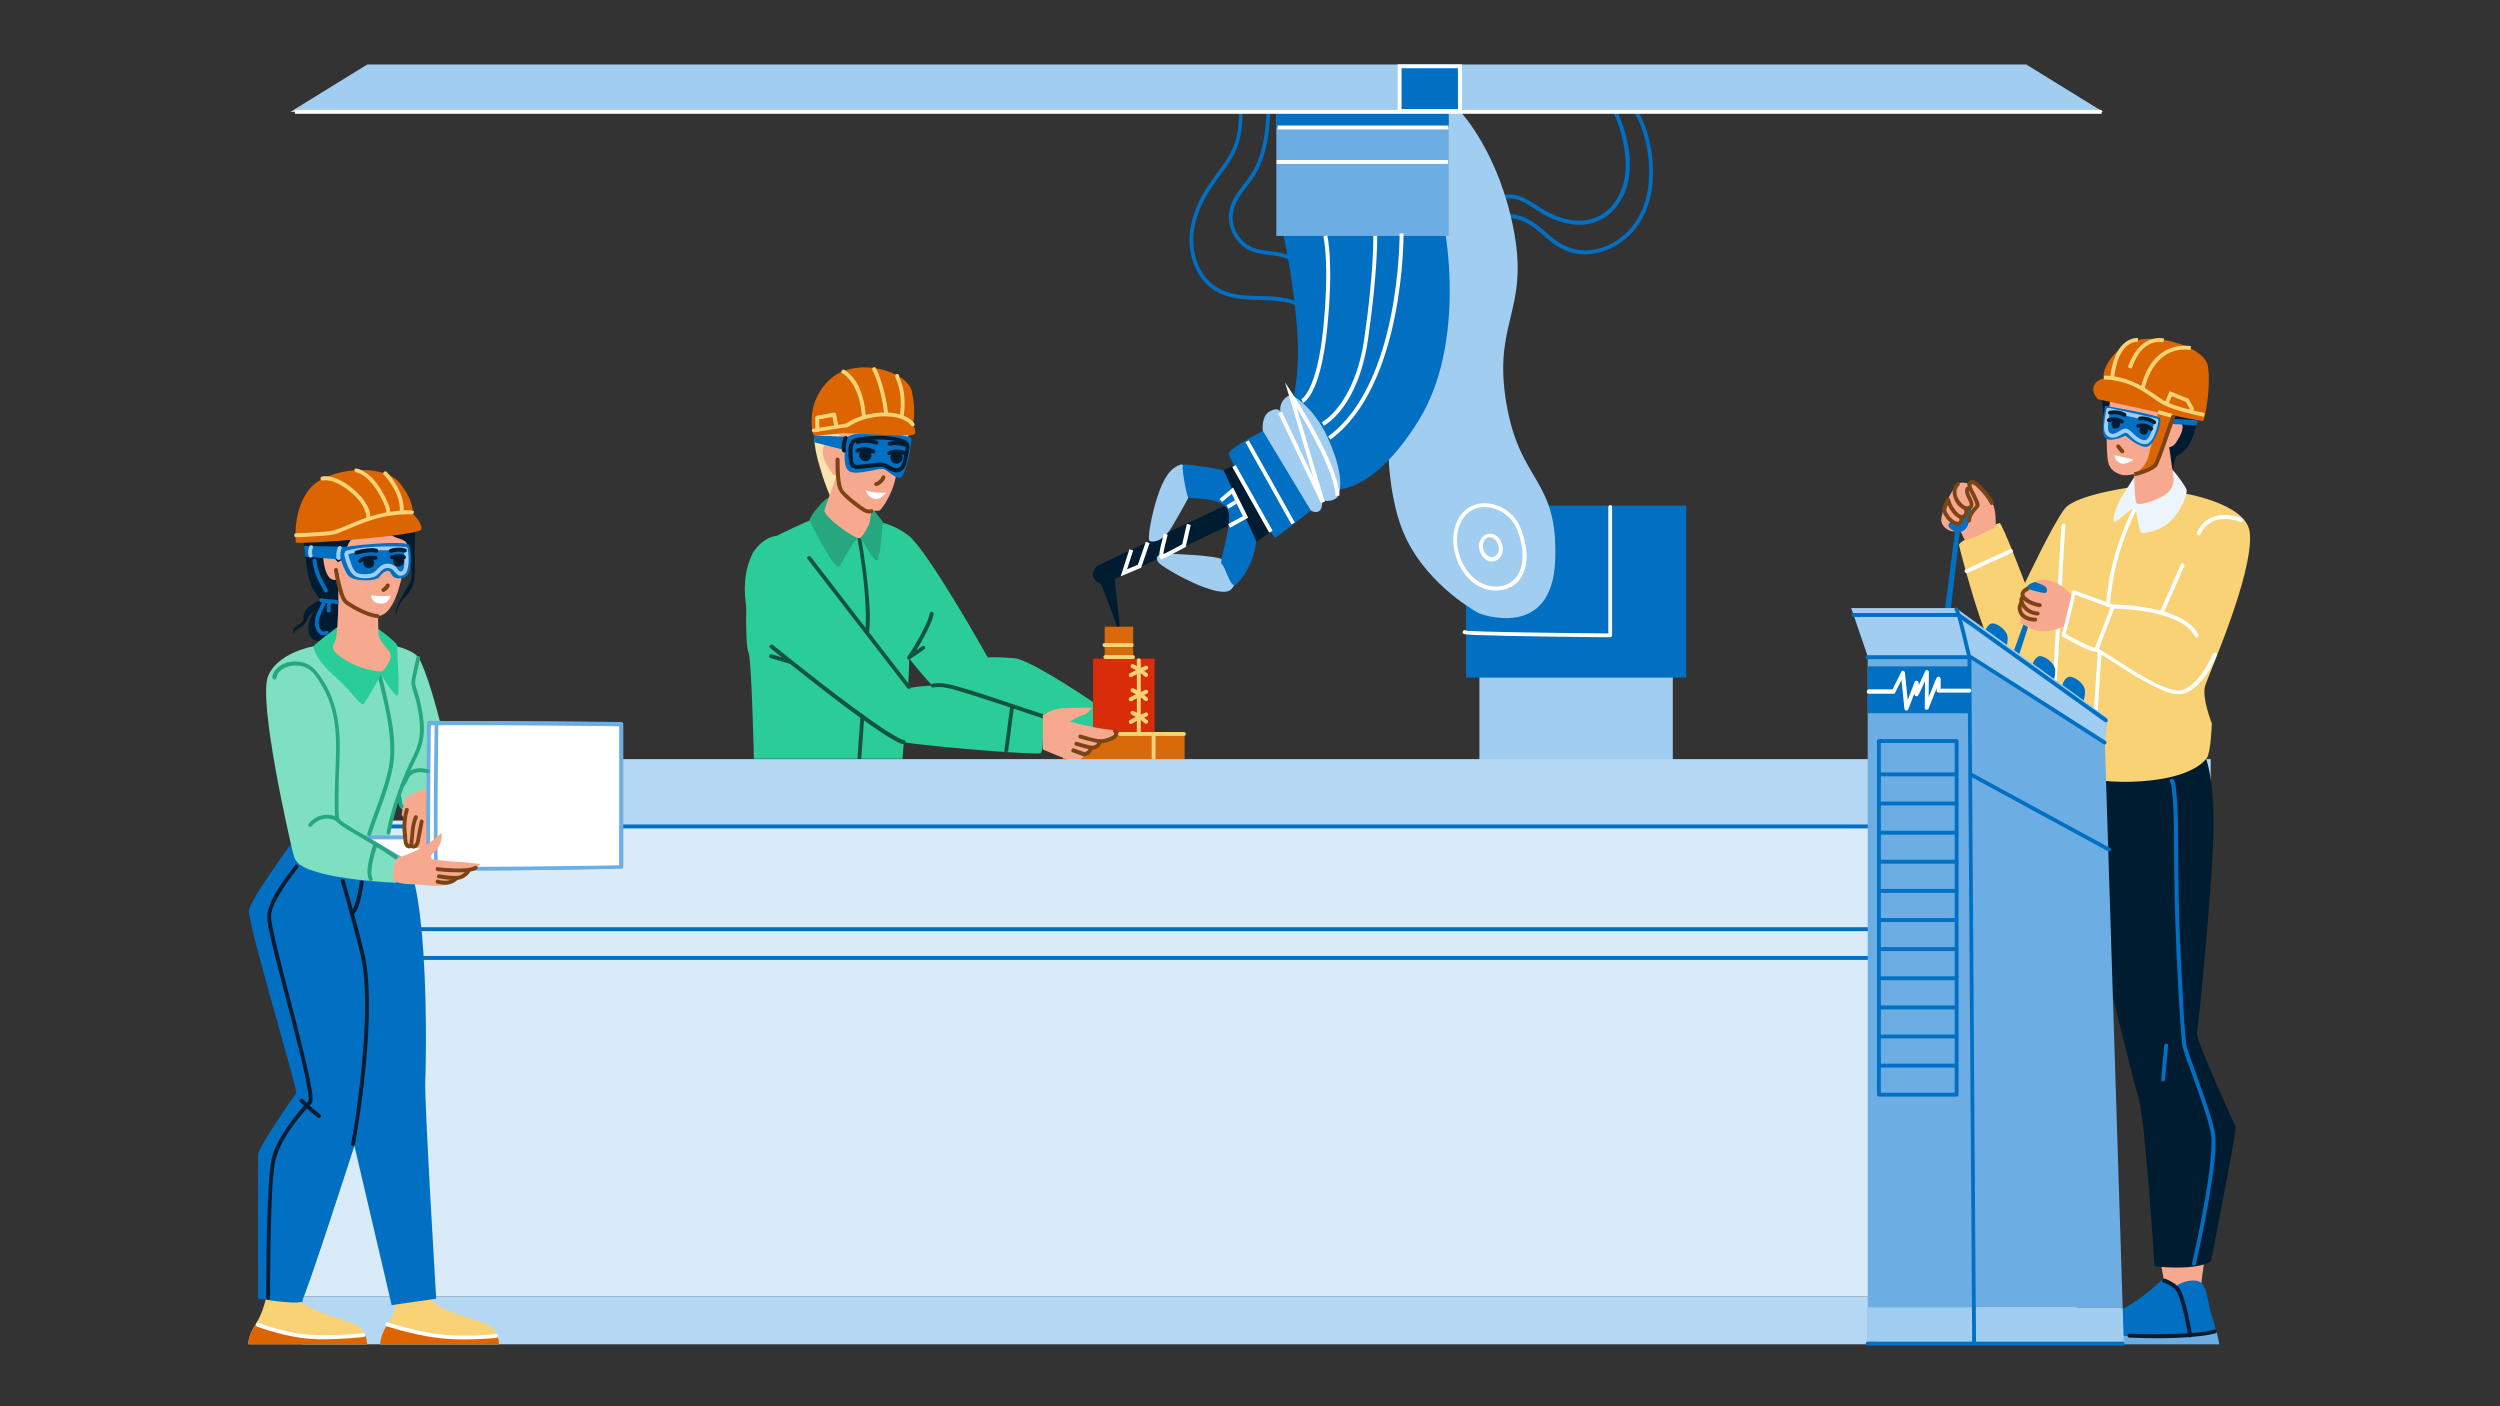 <?xml version="1.0" encoding="utf-8"?>
<svg xmlns="http://www.w3.org/2000/svg" enable-background="new 0 0 192 108" viewBox="0 0 192 108">
  <rect x="0" y="0" width="192" height="108" fill="#333333" stroke="none"/>
  <g>
    <g>
      <g>
        <path d="M83.95,53.92c-1.33-0.89-4.95-3.27-6.05-3.37c-1.36-0.12-2.04-0.06-2.04-0.06s-4.63-8.27-6.11-9.38&#xD;&#xA;				C68.27,40,66.91,40,66.91,40l-3.33-0.25l-0.25-0.25c0,0-4.69,1.85-5.43,2.84c-0.74,0.99-0.68,7.41-0.43,7.72&#xD;&#xA;				c0.25,0.31,0.43,8.21,0.43,8.21h11.41c0,0,0.37-4.45,0.44-5.64c0.09-1.54,0.07-2.07,0.07-2.07s3.02,3.95,4.81,4.51&#xD;&#xA;				c1.7,0.53,8.62,1.28,9.32,1.35V53.92z" fill="#2acc98"/>
        <path d="M58.76,41.48c1.75-1.1,2.84,0.8,4.14,2.22c1.3,1.42,6.91,9.14,6.91,9.14s1.67-0.31,2.9-0.12&#xD;&#xA;				C73.95,52.9,80.12,55,80.12,55s0.06,2.65-0.19,2.84c-0.25,0.19-10.18-0.62-11.36-0.99c-1.17-0.37-8.83-6.42-10.25-7.9&#xD;&#xA;				C56.91,47.47,56.6,42.84,58.76,41.48z" fill="#2acc98"/>
        <g>
          <path d="M77.58,54.28c-0.13,0.98-0.26,1.96-0.39,2.94c-0.02,0.14-0.04,0.28-0.06,0.42c-0.03,0.19,0.28,0.19,0.3,0&#xD;&#xA;					c0.13-0.98,0.26-1.96,0.39-2.94c0.02-0.14,0.04-0.28,0.06-0.42C77.91,54.09,77.61,54.09,77.58,54.28L77.58,54.28z" fill="#14543f"/>
        </g>
        <g>
          <path d="M80.1,54.85c-0.91-0.31-1.82-0.61-2.73-0.91c-1.34-0.44-2.68-0.9-4.04-1.28c-0.55-0.15-1.16-0.26-1.73-0.15&#xD;&#xA;					c-0.19,0.04-0.11,0.33,0.08,0.29c0.47-0.09,0.99,0,1.47,0.13c0.58,0.16,1.15,0.34,1.72,0.52c1.39,0.44,2.78,0.9,4.16,1.37&#xD;&#xA;					c0.33,0.11,0.66,0.22,0.99,0.33C80.2,55.2,80.28,54.91,80.1,54.85L80.1,54.85z" fill="#14543f"/>
        </g>
        <g>
          <path d="M70.84,49.63c-0.37,0.25-0.74,0.5-1.1,0.76c0.05,0.09,0.1,0.18,0.15,0.26c0.14-0.11,0.23-0.3,0.33-0.45&#xD;&#xA;					c0.2-0.31,0.38-0.63,0.56-0.95c0.21-0.37,0.41-0.74,0.58-1.13c0.14-0.3,0.28-0.62,0.34-0.95c0.03-0.19-0.26-0.27-0.29-0.08&#xD;&#xA;					c-0.06,0.32-0.19,0.62-0.32,0.91c-0.17,0.36-0.35,0.71-0.55,1.06c-0.17,0.31-0.35,0.61-0.54,0.91c-0.06,0.1-0.13,0.2-0.2,0.3&#xD;&#xA;					c-0.02,0.03-0.05,0.07-0.07,0.1c-0.03,0.04,0.01-0.01-0.01,0.01c-0.01,0.01-0.03,0.03,0.01-0.01c-0.15,0.12-0.01,0.38,0.15,0.26&#xD;&#xA;					c0.37-0.25,0.74-0.5,1.1-0.76C71.16,49.78,71.01,49.52,70.84,49.63L70.84,49.63z" fill="#14543f"/>
        </g>
        <g>
          <path d="M62.02,42.93c0.87,1.12,1.73,2.24,2.6,3.37c1.37,1.77,2.74,3.55,4.11,5.32c0.31,0.41,0.63,0.81,0.94,1.22&#xD;&#xA;					c0.12,0.15,0.38,0,0.26-0.15c-0.87-1.12-1.73-2.24-2.6-3.37c-1.37-1.77-2.74-3.55-4.11-5.32c-0.31-0.41-0.63-0.81-0.94-1.22&#xD;&#xA;					C62.16,42.62,61.9,42.78,62.02,42.93L62.02,42.93z" fill="#14543f"/>
        </g>
        <g>
          <path d="M69.44,56.84c-0.22-0.04-0.38-0.14-0.58-0.25c-0.32-0.18-0.63-0.37-0.94-0.57&#xD;&#xA;					c-0.85-0.56-1.67-1.16-2.49-1.76c-1.69-1.25-3.34-2.54-4.98-3.85c-0.36-0.29-0.73-0.58-1.09-0.87&#xD;&#xA;					c-0.15-0.12-0.37,0.09-0.22,0.22c1.01,0.82,2.04,1.63,3.07,2.44c1.73,1.35,3.47,2.7,5.3,3.93c0.36,0.24,0.73,0.49,1.12,0.7&#xD;&#xA;					c0.23,0.13,0.47,0.27,0.73,0.32C69.55,57.17,69.63,56.88,69.44,56.84L69.44,56.84z" fill="#14543f"/>
        </g>
        <g>
          <path d="M59.18,50.54c0.4,0.12,0.81,0.24,1.21,0.36c0.06,0.02,0.12,0.03,0.18,0.05c0.19,0.06,0.27-0.24,0.08-0.29&#xD;&#xA;					c-0.4-0.12-0.81-0.24-1.21-0.36c-0.06-0.02-0.12-0.03-0.18-0.05C59.07,50.19,58.99,50.49,59.18,50.54L59.18,50.54z" fill="#14543f"/>
        </g>
        <g>
          <path d="M65.85,41.35c0.32,1.77,0.56,3.58,0.63,5.38c0.03,0.61,0.03,1.23-0.04,1.83c-0.02,0.19,0.28,0.19,0.3,0&#xD;&#xA;					c0.14-1.15,0.03-2.33-0.08-3.47c-0.1-1.06-0.25-2.12-0.42-3.18c-0.03-0.22-0.07-0.43-0.11-0.64&#xD;&#xA;					C66.11,41.07,65.82,41.16,65.85,41.35L65.85,41.35z" fill="#14543f"/>
        </g>
        <g>
          <path d="M66.07,55.19c-0.06,0.88-0.13,1.77-0.19,2.65c-0.01,0.13-0.02,0.25-0.03,0.38c-0.01,0.2,0.29,0.19,0.3,0&#xD;&#xA;					c0.06-0.88,0.13-1.77,0.19-2.65c0.01-0.13,0.02-0.25,0.03-0.38C66.39,54.99,66.08,55,66.07,55.19L66.07,55.19z" fill="#14543f"/>
        </g>
        <g>
          <path d="M62.62,33.36c-0.28,0.7,0.43,2.78,0.56,3.21c0.12,0.43,0.56,1.54,0.62,1.64c0.06,0.09,5.28-3.43,5.71-4.17&#xD;&#xA;					c0.43-0.74,0.59-2.01,0.49-2.07C69.91,31.91,63.12,32.13,62.62,33.36z" fill="#fbe4ac"/>
          <path d="M63.67,38.24c-0.34-0.03-1.51,1.45-1.48,1.7c0.03,0.25,1.98,4.01,2.28,3.55c0.31-0.46,1.27-2.41,1.57-2.16&#xD;&#xA;					c0.31,0.25,1.14,2.01,1.36,1.67c0.22-0.34,0.4-2.93,0.4-2.93l-1.23-1.6L63.67,38.24z" fill="#27a77e"/>
          <path d="M64.65,35.42c0,0-1.21,3.35-1.33,3.76c-0.12,0.46,2.41,2.32,2.72,2.14c0.31-0.19,0.77-1.14,0.77-1.27&#xD;&#xA;					c0-0.12,0.37-2.41,0.37-2.41L64.65,35.42z" fill="#f7a98f"/>
          <path d="M64.47,33.12c-0.06,0.07,0.06,1.11-0.03,1.3c-0.09,0.19-0.96-0.96-1.2-0.09c-0.25,0.86,0.56,1.82,0.68,2.04&#xD;&#xA;					c0.12,0.22,0.49,0.12,0.49,0.12s0,0.9,0.19,1.2c0.19,0.31,1.57,1.42,1.82,1.48c0.25,0.06,1.02,0.09,1.14,0.03&#xD;&#xA;					c0.12-0.06,0.93-1.14,1.2-2.41c0.28-1.27,0.71-3.58,0.62-3.7C69.29,32.96,64.91,32.59,64.47,33.12z" fill="#f7a98f"/>
          <path d="M64.99,33.78c-0.04,0.27-0.37,2.04,0.23,2.41c0.6,0.37,2.34-0.31,2.68-0.15c0.33,0.15,0.9,0.74,1.27,0.65&#xD;&#xA;					c0.37-0.09,0.97-2.93,0.8-3.09C69.81,33.44,65.12,32.8,64.99,33.78z" fill="#016fc2"/>
          <path d="M62.47,33.42c0.15,0.06,1.82-0.09,2.22-0.15c0.4-0.06,5.4,0.37,5.56,0.06c0.15-0.31-0.15-0.74-0.15-0.74&#xD;&#xA;					s0.28-0.86-0.06-2.5c-0.34-1.64-4.41-2.78-6.36-0.9C61.73,31.08,62.47,33.42,62.47,33.42z" fill="#dc6501"/>
          <path d="M66.93,34.95c0,0.26-0.21,0.47-0.47,0.47c-0.26,0-0.47-0.21-0.47-0.47c0-0.26,0.21-0.47,0.47-0.47&#xD;&#xA;					C66.72,34.48,66.93,34.69,66.93,34.95z" fill="#001c31"/>
          <path d="M69.32,35.14c0,0.26-0.21,0.47-0.47,0.47c-0.26,0-0.47-0.21-0.47-0.47c0-0.26,0.21-0.47,0.47-0.47&#xD;&#xA;					C69.11,34.67,69.32,34.88,69.32,35.14z" fill="#001c31"/>
          <path d="M66.5,37.65c0,0,0.19,0.09,0.73,0.17c0.54,0.07,0.83-0.02,0.83-0.02s-0.4,0.66-0.95,0.5&#xD;&#xA;					S66.5,37.65,66.5,37.65z" fill="#fff"/>
          <path d="M62.56,33.97c0,0,2.33,0.63,2.37,0.58c0.03-0.05,0.24-0.99,0.24-0.99l-2.65-0.13L62.56,33.97z" fill="#016fc2"/>
          <g>
            <path d="M64.17,35.28c-0.01,0.64,0,1.31,0.12,1.94c0.07,0.37,0.22,0.62,0.49,0.89c0.34,0.33,0.71,0.63,1.1,0.91&#xD;&#xA;						c0.3,0.22,0.69,0.52,1.09,0.38c0.18-0.06,0.11-0.36-0.08-0.29c-0.29,0.1-0.6-0.17-0.82-0.32c-0.36-0.26-0.71-0.54-1.02-0.84&#xD;&#xA;						c-0.11-0.11-0.24-0.22-0.32-0.36c-0.07-0.13-0.1-0.28-0.13-0.42c-0.08-0.38-0.1-0.76-0.11-1.14c-0.01-0.25-0.01-0.49-0.01-0.74&#xD;&#xA;						C64.48,35.09,64.17,35.09,64.17,35.28L64.17,35.28z" fill="#7c4415"/>
          </g>
          <g>
            <path d="M67.34,37.33c0.28-0.1,0.52-0.31,0.64-0.59c0.02-0.04,0.03-0.07,0.02-0.12c-0.01-0.04-0.04-0.07-0.07-0.09&#xD;&#xA;						c-0.04-0.02-0.08-0.03-0.12-0.02c-0.03,0.01-0.08,0.03-0.09,0.07c-0.02,0.06-0.05,0.11-0.09,0.17c0,0.01-0.01,0.01-0.01,0.02&#xD;&#xA;						c0,0-0.02,0.03-0.01,0.01c0.02-0.02,0,0,0,0c-0.01,0.01-0.01,0.01-0.02,0.02c-0.02,0.02-0.04,0.05-0.07,0.07&#xD;&#xA;						c-0.02,0.02-0.04,0.04-0.07,0.06c-0.01,0.01,0.03-0.02,0,0c-0.01,0-0.01,0.01-0.02,0.01c-0.01,0.01-0.03,0.02-0.04,0.03&#xD;&#xA;						c-0.03,0.02-0.05,0.03-0.08,0.04c-0.01,0.01-0.03,0.02-0.04,0.02c0.01,0,0.01-0.01,0.02-0.01c-0.01,0-0.01,0-0.02,0.01&#xD;&#xA;						c-0.01,0-0.02,0.01-0.02,0.01c-0.04,0.01-0.07,0.03-0.09,0.07c-0.02,0.03-0.03,0.08-0.02,0.12&#xD;&#xA;						C67.18,37.29,67.26,37.36,67.34,37.33L67.34,37.33z" fill="#7c4415"/>
          </g>
          <g>
            <path d="M69.12,33.66c-1-0.26-2.05-0.21-3.07-0.08c-0.41,0.05-0.75,0.19-0.85,0.63c-0.09,0.42-0.05,0.9,0.02,1.32&#xD;&#xA;						c0.06,0.39,0.41,0.5,0.76,0.48c0.52-0.03,1.03-0.13,1.54-0.15c0.15-0.01,0.3,0,0.43,0.06c0.14,0.06,0.25,0.15,0.39,0.22&#xD;&#xA;						c0.18,0.09,0.39,0.15,0.59,0.14c0.32-0.03,0.52-0.28,0.63-0.56c0.13-0.34,0.16-0.72,0.24-1.07c0.05-0.19,0.1-0.41-0.01-0.59&#xD;&#xA;						C69.67,33.8,69.36,33.73,69.12,33.66c-0.19-0.05-0.27,0.24-0.08,0.29c0.17,0.05,0.47,0.09,0.52,0.29&#xD;&#xA;						c0.03,0.15-0.05,0.33-0.08,0.47c-0.06,0.25-0.08,0.51-0.15,0.75c-0.06,0.22-0.17,0.47-0.42,0.49&#xD;&#xA;						c-0.19,0.02-0.38-0.08-0.54-0.17c-0.19-0.11-0.38-0.21-0.6-0.24c-0.25-0.03-0.51,0.01-0.77,0.04&#xD;&#xA;						c-0.22,0.02-0.44,0.04-0.66,0.07c-0.2,0.03-0.68,0.15-0.79-0.1c-0.06-0.13-0.05-0.35-0.06-0.49c-0.02-0.19-0.02-0.39-0.01-0.59&#xD;&#xA;						c0.01-0.15,0.03-0.36,0.16-0.47c0.13-0.11,0.33-0.13,0.49-0.15c0.97-0.11,1.96-0.17,2.91,0.08&#xD;&#xA;						C69.23,34,69.31,33.71,69.12,33.66z" fill="#001c31"/>
          </g>
          <g>
            <path d="M62.54,33.2c0.44-0.08,0.88-0.14,1.31-0.21c0.28-0.04,0.56-0.09,0.84-0.13c0.13-0.02,0.29-0.02,0.42-0.06&#xD;&#xA;						c0.04-0.01,0.1-0.06,0.08-0.04c0.06-0.04,0.12-0.08,0.18-0.12c0.24-0.14,0.49-0.26,0.75-0.35c0.86-0.3,1.86-0.42,2.76-0.22&#xD;&#xA;						c0.31,0.07,0.61,0.19,0.86,0.38c0.07,0.05,0.12,0.11,0.18,0.17c0.05,0.05,0.01,0.01,0.04,0.05c0.11,0.16,0.37,0.01,0.26-0.15&#xD;&#xA;						c-0.18-0.29-0.53-0.48-0.84-0.6c-0.87-0.35-1.9-0.28-2.79-0.08c-0.54,0.13-1.11,0.33-1.56,0.66c-0.02,0.01-0.05,0.03-0.06,0.05&#xD;&#xA;						c-0.01,0.02,0.06-0.02,0.05-0.03c-0.02-0.02-0.15,0.02-0.17,0.03c-0.25,0.04-0.51,0.08-0.76,0.12&#xD;&#xA;						c-0.54,0.08-1.09,0.15-1.64,0.26C62.26,32.95,62.35,33.24,62.54,33.2L62.54,33.2z" fill="#f9d275"/>
          </g>
          <g>
            <path d="M62.93,33.03c-0.01-0.32-0.02-0.63-0.02-0.95c-0.04,0.05-0.07,0.1-0.11,0.15&#xD;&#xA;						c0.38-0.07,0.76-0.14,1.14-0.21c0.05-0.01,0.11-0.02,0.16-0.03c-0.06-0.04-0.12-0.07-0.19-0.11c0.06,0.3,0.11,0.6,0.17,0.9&#xD;&#xA;						c0.01,0.08,0.11,0.13,0.19,0.11c0.09-0.02,0.12-0.11,0.11-0.19c-0.06-0.3-0.11-0.6-0.17-0.9c-0.02-0.09-0.11-0.12-0.19-0.11&#xD;&#xA;						c-0.38,0.07-0.76,0.14-1.14,0.21c-0.05,0.01-0.11,0.02-0.16,0.03c-0.06,0.01-0.11,0.08-0.11,0.15&#xD;&#xA;						c0.01,0.32,0.02,0.63,0.02,0.95C62.63,33.23,62.94,33.23,62.93,33.03L62.93,33.03z" fill="#f9d275"/>
          </g>
          <g>
            <path d="M64.69,28.67c0.18,0.09,0.3,0.21,0.44,0.36c0.38,0.41,0.63,0.92,0.8,1.45c0.15,0.49,0.23,1,0.27,1.51&#xD;&#xA;						c0.01,0.19,0.32,0.2,0.3,0c-0.09-1.23-0.43-2.67-1.47-3.46c-0.06-0.05-0.12-0.09-0.19-0.13&#xD;&#xA;						C64.67,28.32,64.52,28.58,64.69,28.67L64.69,28.67z" fill="#f9d275"/>
          </g>
          <g>
            <path d="M68.8,28.76c-0.1,0.09-0.03,0.24,0.01,0.34c0.06,0.14,0.13,0.32,0.18,0.49c0.23,0.75,0.23,1.56,0.12,2.34&#xD;&#xA;						c-0.03,0.19,0.27,0.27,0.29,0.08c0.11-0.78,0.12-1.58-0.08-2.34c-0.05-0.2-0.12-0.39-0.2-0.58c-0.03-0.08-0.05-0.12-0.07-0.17&#xD;&#xA;						c-0.04-0.1,0.01-0.01-0.05,0.05C69.16,28.85,68.95,28.63,68.8,28.76L68.8,28.76z" fill="#f9d275"/>
          </g>
          <g>
            <path d="M67,28.43c0.15,0.28,0.26,0.59,0.37,0.89c0.27,0.8,0.45,1.64,0.54,2.49c0.02,0.19,0.32,0.2,0.3,0&#xD;&#xA;						c-0.09-0.87-0.26-1.74-0.55-2.57c-0.11-0.33-0.23-0.66-0.4-0.97C67.17,28.1,66.91,28.25,67,28.43L67,28.43z" fill="#f9d275"/>
          </g>
          <g>
            <path d="M65.92,34.75c0.17-0.1,0.34-0.13,0.54-0.11c0.19,0.02,0.37,0.09,0.53,0.17c0.07,0.03,0.16,0.02,0.21-0.05&#xD;&#xA;						c0.04-0.07,0.02-0.17-0.05-0.21c-0.22-0.1-0.44-0.18-0.69-0.21c-0.24-0.02-0.48,0.03-0.69,0.16&#xD;&#xA;						C65.6,34.58,65.75,34.85,65.92,34.75L65.92,34.75z" fill="#001c31"/>
          </g>
          <g>
            <path d="M68.37,34.93c0.17-0.1,0.35-0.1,0.54-0.1c0.17,0,0.33,0.02,0.47,0.12c0.07,0.05,0.17,0.01,0.21-0.05&#xD;&#xA;						c0.05-0.08,0.01-0.16-0.05-0.21c-0.18-0.13-0.41-0.16-0.62-0.16c-0.24,0-0.48,0.01-0.69,0.14&#xD;&#xA;						C68.05,34.77,68.2,35.04,68.37,34.93L68.37,34.93z" fill="#001c31"/>
          </g>
          <g>
            <path d="M65.88,34.09c0.46-0.11,0.94-0.1,1.39,0.05c0.19,0.06,0.27-0.23,0.08-0.29c-0.5-0.16-1.04-0.18-1.55-0.05&#xD;&#xA;						C65.61,33.85,65.69,34.14,65.88,34.09L65.88,34.09z" fill="#001c31"/>
          </g>
          <g>
            <path d="M68.36,34.22c0.4-0.07,0.8-0.03,1.18,0.11c0.08,0.03,0.17-0.03,0.19-0.11c0.02-0.09-0.03-0.16-0.11-0.19&#xD;&#xA;						c-0.43-0.16-0.89-0.2-1.34-0.11c-0.08,0.02-0.13,0.11-0.11,0.19C68.2,34.2,68.28,34.23,68.36,34.22L68.36,34.22z" fill="#001c31"/>
          </g>
          <g>
            <path d="M64.8,33.57c-0.15,0.34-0.2,0.7-0.12,1.07c0.02,0.08,0.11,0.13,0.19,0.11c0.08-0.03,0.12-0.1,0.11-0.19&#xD;&#xA;						c0-0.02-0.01-0.04-0.01-0.07c-0.01-0.05,0,0.03,0-0.03c0-0.04-0.01-0.08-0.01-0.12c0-0.08,0-0.15,0.01-0.23&#xD;&#xA;						c0-0.02,0.01-0.05,0.01-0.08c0.01-0.04,0.02-0.08,0.03-0.11c0.02-0.07,0.05-0.15,0.07-0.2c0.03-0.07,0.02-0.17-0.05-0.21&#xD;&#xA;						C64.94,33.48,64.83,33.49,64.8,33.57L64.8,33.57z" fill="#001c31"/>
          </g>
        </g>
        <g>
          <rect fill="#d96a09" height="2.72" width="2.19" x="84.84" y="48.13"/>
          <rect fill="#d96a09" height="1.94" width="9.35" x="81.63" y="56.36"/>
          <rect fill="#d92c09" height="5.77" width="4.72" x="83.95" y="50.58"/>
          <path d="M84.92,56c-1.03-0.11-2.76-0.58-2.76-0.58s0.54-0.34,1.03-0.51c0.49-0.17,0.68-0.56,0.68-0.56&#xD;&#xA;					s-1.61,0-2.44,0.06c-0.47,0.03-0.98,0.29-1.34,0.52v2.63c0.42,0.18,1.81,0.76,2.26,0.9C82.9,58.61,83.29,58,83.29,58&#xD;&#xA;					c0.54-0.22,0.54-0.51,0.54-0.51c0.49-0.11,0.63-0.56,0.63-0.56s1.12-0.17,1.27-0.45C85.88,56.2,85.95,56.11,84.92,56z" fill="#f7a98f"/>
          <g>
            <path d="M84.89,50.61c0.62,0,1.24,0,1.86,0c0.09,0,0.18,0,0.26,0c0.2,0,0.2-0.3,0-0.3c-0.62,0-1.24,0-1.86,0&#xD;&#xA;						c-0.09,0-0.18,0-0.26,0C84.69,50.31,84.69,50.61,84.89,50.61L84.89,50.61z" fill="#f9d275"/>
          </g>
          <g>
            <path d="M84.82,49.69c0.61,0,1.22,0,1.83,0c0.09,0,0.17,0,0.26,0c0.2,0,0.2-0.3,0-0.3c-0.61,0-1.22,0-1.83,0&#xD;&#xA;						c-0.09,0-0.17,0-0.26,0C84.63,49.38,84.63,49.69,84.82,49.69L84.82,49.69z" fill="#f9d275"/>
          </g>
          <g>
            <path d="M87.31,50.71c0,1.63,0,3.26,0,4.89c0,0.23,0,0.46,0,0.69c0,0.2,0.3,0.2,0.3,0c0-1.63,0-3.26,0-4.89&#xD;&#xA;						c0-0.23,0-0.46,0-0.69C87.61,50.51,87.31,50.51,87.31,50.71L87.31,50.71z" fill="#f9d275"/>
          </g>
          <g>
            <path d="M86.01,56.52c1.43,0,2.86,0,4.29,0c0.21,0,0.41,0,0.62,0c0.2,0,0.2-0.3,0-0.3c-1.43,0-2.86,0-4.29,0&#xD;&#xA;						c-0.21,0-0.41,0-0.62,0C85.82,56.21,85.82,56.52,86.01,56.52L86.01,56.52z" fill="#f9d275"/>
          </g>
          <g>
            <path d="M88.75,58.23c0-0.53,0-1.06,0-1.6c0-0.08,0-0.15,0-0.23c0-0.2-0.3-0.2-0.3,0c0,0.53,0,1.06,0,1.6&#xD;&#xA;						c0,0.08,0,0.15,0,0.23C88.44,58.43,88.75,58.43,88.75,58.23L88.75,58.23z" fill="#f9d275"/>
          </g>
          <g>
            <path d="M82.92,56.71c0.41,0.12,0.82,0.23,1.23,0.32c0.23,0.05,0.42,0.06,0.65,0.02c0.28-0.05,0.59-0.14,0.83-0.3&#xD;&#xA;						c0.23-0.15,0.38-0.5,0.12-0.7c-0.15-0.12-0.37,0.09-0.22,0.22c0.21,0.17-0.33,0.35-0.43,0.39c-0.24,0.08-0.52,0.15-0.75,0.11&#xD;&#xA;						c-0.46-0.08-0.91-0.22-1.36-0.35C82.82,56.36,82.74,56.65,82.92,56.71L82.92,56.71z" fill="#7c4415"/>
          </g>
          <g>
            <path d="M82.62,57.27c0.29,0.08,0.58,0.16,0.86,0.24c0.09,0.03,0.19,0.06,0.29,0.07c0.12,0.01,0.25-0.01,0.37-0.05&#xD;&#xA;						c0.25-0.09,0.43-0.29,0.47-0.56c0.01-0.08-0.02-0.16-0.11-0.19c-0.07-0.02-0.18,0.02-0.19,0.11c-0.01,0.09-0.04,0.19-0.1,0.25&#xD;&#xA;						c-0.05,0.05-0.11,0.09-0.17,0.1c-0.04,0.01-0.07,0.02-0.11,0.03c-0.01,0-0.01,0-0.02,0c-0.02,0,0.03,0,0,0&#xD;&#xA;						c-0.02,0-0.03,0-0.05,0c-0.03,0-0.08-0.01-0.1,0c0.01,0,0.06,0.01,0.03,0c-0.02-0.01-0.03-0.01-0.05-0.01&#xD;&#xA;						c-0.06-0.02-0.12-0.03-0.19-0.05c-0.17-0.05-0.34-0.09-0.51-0.14c-0.11-0.03-0.23-0.06-0.34-0.09&#xD;&#xA;						C82.52,56.92,82.44,57.22,82.62,57.27L82.62,57.27z" fill="#7c4415"/>
          </g>
          <g>
            <path d="M82.38,57.78c0.22,0.08,0.44,0.16,0.66,0.24c0.08,0.03,0.18,0.08,0.27,0.06c0.1-0.02,0.2-0.06,0.28-0.11&#xD;&#xA;						c0.2-0.12,0.32-0.32,0.33-0.55c0-0.08-0.07-0.15-0.15-0.15c-0.09,0-0.15,0.07-0.15,0.15c0,0.01,0,0.02,0,0.03&#xD;&#xA;						c0-0.02,0,0,0,0.01c0,0.02-0.01,0.05-0.02,0.07c-0.01,0.02,0.01-0.02,0,0c0,0.01-0.01,0.02-0.01,0.03&#xD;&#xA;						c-0.01,0.02-0.02,0.04-0.03,0.05c0.02-0.02-0.01,0.01-0.02,0.02c-0.01,0.01-0.03,0.03-0.04,0.04c-0.03,0.02,0.01,0-0.02,0.01&#xD;&#xA;						c-0.02,0.01-0.03,0.02-0.05,0.03c-0.03,0.01-0.05,0.03-0.08,0.04c0.03-0.01,0,0-0.01,0c-0.01,0-0.02,0.01-0.03,0.01&#xD;&#xA;						c-0.02,0.01-0.05,0.01-0.07,0.02c0.03,0,0.05,0,0.08,0c-0.28-0.1-0.56-0.2-0.84-0.3c-0.08-0.03-0.17,0.03-0.19,0.11&#xD;&#xA;						C82.25,57.68,82.3,57.76,82.38,57.78L82.38,57.78z" fill="#7c4415"/>
          </g>
          <g>
            <path d="M86.9,51.29c0.37,0.17,0.71,0.39,1.01,0.66c0.06,0.05,0.16,0.06,0.22,0c0.06-0.06,0.06-0.16,0-0.22&#xD;&#xA;						c-0.32-0.29-0.68-0.53-1.07-0.71c-0.07-0.03-0.16-0.02-0.21,0.05C86.81,51.15,86.83,51.26,86.9,51.29L86.9,51.29z" fill="#f9d275"/>
          </g>
          <g>
            <path d="M86.92,51.99c0.37-0.22,0.75-0.4,1.15-0.56c0.08-0.03,0.13-0.1,0.11-0.19c-0.02-0.07-0.11-0.14-0.19-0.11&#xD;&#xA;						c-0.42,0.16-0.83,0.36-1.23,0.59C86.6,51.83,86.75,52.09,86.92,51.99L86.92,51.99z" fill="#f9d275"/>
          </g>
          <g>
            <path d="M86.9,53.14c0.37,0.17,0.71,0.39,1.01,0.66c0.06,0.05,0.16,0.06,0.22,0c0.06-0.06,0.06-0.16,0-0.22&#xD;&#xA;						c-0.32-0.29-0.68-0.53-1.07-0.71c-0.07-0.03-0.16-0.02-0.21,0.05C86.81,53,86.83,53.11,86.9,53.14L86.9,53.14z" fill="#f9d275"/>
          </g>
          <g>
            <path d="M86.92,53.84c0.37-0.22,0.75-0.4,1.15-0.56c0.08-0.03,0.13-0.1,0.11-0.19c-0.02-0.07-0.11-0.14-0.19-0.11&#xD;&#xA;						c-0.42,0.16-0.83,0.36-1.23,0.59C86.6,53.68,86.75,53.94,86.92,53.84L86.92,53.84z" fill="#f9d275"/>
          </g>
          <g>
            <path d="M86.9,54.88c0.37,0.17,0.71,0.39,1.01,0.66c0.06,0.05,0.16,0.06,0.22,0c0.06-0.06,0.06-0.16,0-0.22&#xD;&#xA;						c-0.32-0.29-0.68-0.53-1.07-0.71c-0.07-0.03-0.16-0.02-0.21,0.05C86.81,54.74,86.83,54.85,86.9,54.88L86.9,54.88z" fill="#f9d275"/>
          </g>
          <g>
            <path d="M86.92,55.58c0.37-0.22,0.75-0.4,1.15-0.56c0.08-0.03,0.13-0.1,0.11-0.19c-0.02-0.07-0.11-0.14-0.19-0.11&#xD;&#xA;						c-0.42,0.16-0.83,0.36-1.23,0.59C86.6,55.42,86.75,55.68,86.92,55.58L86.92,55.58z" fill="#f9d275"/>
          </g>
        </g>
      </g>
      <g>
        <path d="M95.13,7.48c0.03,0.94,0.06,1.9-0.12,2.83c-0.17,0.91-0.59,1.68-1.13,2.43c-0.53,0.73-1.09,1.44-1.53,2.24&#xD;&#xA;				c-0.41,0.76-0.74,1.57-0.9,2.42c-0.27,1.48,0.04,3.09,1.05,4.24c0.52,0.59,1.21,0.98,1.97,1.17c0.85,0.22,1.73,0.21,2.6,0.24&#xD;&#xA;				c1.49,0.04,3.55,0.29,4.15,1.92c0.07,0.18,0.36,0.1,0.29-0.08c-0.49-1.34-1.94-1.9-3.26-2.07c-1.64-0.21-3.48,0.15-4.93-0.84&#xD;&#xA;				c-1.27-0.88-1.79-2.54-1.66-4.02c0.17-1.8,1.16-3.33,2.22-4.74c0.61-0.81,1.14-1.65,1.36-2.65c0.22-1.01,0.2-2.05,0.16-3.07&#xD;&#xA;				C95.43,7.28,95.12,7.28,95.13,7.48L95.13,7.48z" fill="#016fc2"/>
      </g>
      <g>
        <path d="M97.3,7.66c-0.04,1.31-0.09,2.64-0.44,3.91c-0.17,0.63-0.42,1.23-0.77,1.79c-0.33,0.52-0.75,0.98-1.09,1.5&#xD;&#xA;				c-0.32,0.47-0.57,1-0.62,1.58c-0.04,0.51,0.07,1.03,0.3,1.49c0.23,0.46,0.57,0.86,1,1.14c0.52,0.34,1.13,0.43,1.73,0.5&#xD;&#xA;				c0.73,0.08,1.45,0.18,2.03,0.68c0.5,0.42,0.82,1,0.92,1.65c0.03,0.19,0.32,0.11,0.29-0.08c-0.16-1.11-1-2.06-2.08-2.36&#xD;&#xA;				c-0.65-0.18-1.33-0.16-1.98-0.32c-0.55-0.14-1.02-0.44-1.37-0.89c-0.32-0.41-0.52-0.93-0.55-1.45c-0.03-0.59,0.17-1.13,0.48-1.63&#xD;&#xA;				c0.32-0.51,0.73-0.97,1.07-1.47c0.36-0.52,0.62-1.1,0.82-1.7c0.45-1.39,0.5-2.88,0.55-4.33C97.61,7.46,97.3,7.46,97.3,7.66&#xD;&#xA;				L97.3,7.66z" fill="#016fc2"/>
      </g>
      <g>
        <path d="M114.74,15.85c0.32-0.56,1.05-0.7,1.64-0.56c0.75,0.17,1.37,0.7,2.02,1.09c1.21,0.72,2.75,1.16,4.12,0.68&#xD;&#xA;				c1.29-0.45,2.16-1.65,2.48-2.94c0.39-1.57,0.08-3.32-0.48-4.81c-0.56-1.49-1.64-2.91-3.28-3.23c-0.19-0.04-0.27,0.26-0.08,0.29&#xD;&#xA;				c1.45,0.28,2.45,1.49,2.98,2.8c0.29,0.72,0.49,1.48,0.61,2.24c0.13,0.82,0.16,1.68-0.02,2.49c-0.29,1.3-1.15,2.53-2.47,2.91&#xD;&#xA;				c-1.41,0.41-2.89-0.16-4.07-0.92c-0.64-0.41-1.3-0.89-2.08-0.95c-0.63-0.05-1.31,0.18-1.63,0.76&#xD;&#xA;				C114.38,15.86,114.65,16.02,114.74,15.85L114.74,15.85z" fill="#016fc2"/>
      </g>
      <g>
        <path d="M114.95,17.01c0.73-0.47,1.65-0.25,2.36,0.15c0.75,0.42,1.34,1.07,2.03,1.57c0.62,0.45,1.31,0.74,2.07,0.79&#xD;&#xA;				c0.71,0.05,1.44-0.09,2.09-0.36c1.43-0.6,2.47-1.77,3-3.21c0.58-1.58,0.56-3.35,0.21-4.98c-0.34-1.59-1.11-3.34-2.69-4.03&#xD;&#xA;				c-0.18-0.08-0.33,0.19-0.15,0.26c1.39,0.6,2.11,2.06,2.46,3.46c0.4,1.57,0.48,3.3,0,4.86c-0.45,1.46-1.41,2.67-2.81,3.31&#xD;&#xA;				c-0.64,0.29-1.35,0.44-2.05,0.39c-0.75-0.05-1.42-0.35-2.02-0.79c-0.74-0.55-1.38-1.26-2.22-1.66c-0.76-0.36-1.68-0.5-2.42-0.02&#xD;&#xA;				C114.63,16.86,114.78,17.12,114.95,17.01L114.95,17.01z" fill="#016fc2"/>
      </g>
      <polygon fill="#a1cdf0" points="22.29 8.6 161.53 8.6 155.61 4.95 28.21 4.95"/>
      <rect fill="#016fc2" height="3.6" width="4.63" x="107.59" y="4.96"/>
      <rect fill="#a1cdf0" height="8.27" width="14.85" x="113.62" y="50.8"/>
      <rect fill="#d9ebf9" height="36.56" width="136.3" x="23.22" y="63.02"/>
      <rect fill="#b4d7f3" height="3.66" width="136.3" x="23.22" y="99.58"/>
      <rect fill="#b4d7f3" height="5.17" width="136.3" x="33.48" y="58.3"/>
      <rect fill="#016fc2" height="13.21" width="16.91" x="112.59" y="38.83"/>
      <path d="M106.66,31.78c0,0-0.49,5.71,1.3,9.51c1.79,3.79,5.62,5.81,5.62,5.81s5.64,2.2,5.86-4.1&#xD;&#xA;			c0.23-6.3-2.7-5.83-3.75-12.02c-1.05-6.19,1.71-7.07,0.6-13.12c-1.11-6.06-4.07-9.21-4.07-9.21h-3.52l-2.1,8.29L106.66,31.78z" fill="#a1cdf0"/>
      <path d="M98.58,18.12c0,0,0.8,3.55,1.05,7.38c0.25,3.83-0.52,5.86-0.52,5.86l3.12,6.23c0,0,3.02,0.68,6.73-5.31&#xD;&#xA;			c3.7-5.99,1.98-14.75,1.98-14.75l-11.17-0.99L98.58,18.12z" fill="#016fc2"/>
      <rect fill="#6caee3" height="9.51" width="13.24" x="98.02" y="8.61"/>
      <rect fill="#016fc2" height="1.22" width="13.24" x="98.02" y="8.59"/>
      <path d="M84.26,43.46c0,0,9.51-4.51,9.72-4.57c0.22-0.06,0.86,0.9,0.46,1.45l-9.78,4.57&#xD;&#xA;			C84.66,44.91,83.33,44.44,84.26,43.46z" fill="#001c31"/>
      <path d="M90.68,35.68c-0.8,0.25-1.33,1.05-1.79,2.47c-0.46,1.42-0.8,3.27-0.59,3.4s1.02,0.06,1.7-1.08&#xD;&#xA;			c0.68-1.14,1.27-2.25,1.27-2.25S91.28,35.49,90.68,35.68z" fill="#a1cdf0"/>
      <path d="M89.75,42.53c-0.89-0.03-1.08,0.28-0.77,0.68c0.31,0.4,4.73,2.96,5.59,2.04c0.86-0.93-0.1-2.04-0.75-2.31&#xD;&#xA;			C93.18,42.65,90.41,42.55,89.75,42.53z" fill="#a1cdf0"/>
      <path d="M94.23,36.2c0-0.09-3.23-0.64-3.37-0.49c-0.14,0.15,0.26,2.37,0.41,2.5c0.15,0.12,2.27-0.06,2.94,0.8&#xD;&#xA;			c0.67,0.86-0.67,4.15-0.38,4.32c0.29,0.17,0.66,1.91,1.09,1.57c0.43-0.34,1.97-2.28,1.51-4.94C95.95,37.31,94.23,36.2,94.23,36.2z" fill="#016fc2"/>
      <polygon fill="#001c31" points="94.91 35.67 93.97 36.12 96.5 41.59 97.9 40.65"/>
      <path d="M97.25,32.96c0,0-2.9,1.45-2.87,1.88c0.03,0.43,3.33,6.6,3.58,6.45c0.25-0.15,2.72-2.07,2.72-2.07&#xD;&#xA;			L97.25,32.96z" fill="#016fc2"/>
      <path d="M99.01,30.37c-0.84,0.43-0.68,1.23-0.68,1.23s-0.19-0.37-0.83,0c-0.65,0.37-0.52,1.48-0.52,1.48l3.7,6.14&#xD;&#xA;			c0,0,0.93,0.52,0.86-0.77c0,0,1.17,0.22,1.33-0.62c0.15-0.83,0.09-2.01-0.89-4.2S99.31,30.22,99.01,30.37z" fill="#a1cdf0"/>
      <polygon fill="#001c31" points="84.55 44.78 85.81 48.15 86 48.06 85.56 44.08"/>
      <g>
        <rect fill="#016fc2" height=".3" width="136.4" x="23.09" y="63.32"/>
      </g>
      <g>
        <rect fill="#016fc2" height=".3" width="136.4" x="23.09" y="71.21"/>
      </g>
      <g>
        <rect fill="#016fc2" height=".3" width="136.4" x="23.09" y="73.42"/>
      </g>
      <g>
        <rect fill="#fff" height=".3" width="138.76" x="22.65" y="8.44"/>
      </g>
      <g>
        <path d="M112.28,8.68h-4.94V4.94h4.94V8.68z M107.64,8.38h4.33V5.24h-4.33V8.38z" fill="#fff"/>
      </g>
      <g>
        <rect fill="#fff" height=".3" width="13.12" x="98.12" y="9.64"/>
      </g>
      <g>
        <rect fill="#fff" height=".3" width="13.16" x="98.05" y="12.29"/>
      </g>
      <g>
        <path d="M100.07,30.94l-0.12-0.28c0.01-0.01,1.19-0.61,1.68-5.49c0.5-5.01,0.01-6.99,0-7.01l0.3-0.08&#xD;&#xA;				c0.02,0.08,0.51,2.04,0,7.12C101.42,30.35,100.12,30.92,100.07,30.94z" fill="#fff"/>
      </g>
      <g>
        <path d="M101.66,32.7l-0.14-0.27c0.03-0.01,2.53-1.36,3.26-6.45c0.75-5.16,0.69-7.84,0.69-7.86l0.3-0.01&#xD;&#xA;				c0,0.03,0.05,2.72-0.7,7.91C104.32,31.28,101.77,32.65,101.66,32.7z" fill="#fff"/>
      </g>
      <g>
        <path d="M102.18,33.76L102,33.52c5.55-4.07,5.49-15.47,5.49-15.59l0.3,0C107.8,18.04,107.86,29.6,102.18,33.76z" fill="#fff"/>
      </g>
      <g>
        <path d="M101.45,38.63l-3.28-6.88l0.28-0.13l2.44,5.12l-2.2-7.37l0.56,0.85c0.14,0.22,3.5,5.3,3.62,7.84l-0.3,0.02&#xD;&#xA;				c-0.09-1.82-1.99-5.14-2.98-6.75l2.15,7.21L101.45,38.63z" fill="#fff"/>
      </g>
      <g>
        <rect fill="#fff" height="5.79" transform="rotate(-29.355 96.2 38.314)" width=".3" x="96.04" y="35.41"/>
      </g>
      <g>
        <rect fill="#fff" height="7.23" transform="rotate(-29.25 97.555 37.05)" width=".3" x="97.4" y="33.43"/>
      </g>
      <g>
        <polygon fill="#fff" points="94.47 40.53 94.32 40.26 95.45 39.64 94.6 37.92 93.86 38.55 93.66 38.32 94.7 37.44 95.86 39.76"/>
      </g>
      <g>
        <rect fill="#fff" height=".3" transform="rotate(-30.985 94.58 38.754)" width=".74" x="94.22" y="38.6"/>
      </g>
      <g>
        <polygon fill="#fff" points="86.07 44.26 86.74 42.18 87.03 42.27 86.56 43.72 87.39 43.37 88 41.61 88.29 41.71 87.64 43.6"/>
      </g>
      <g>
        <path d="M89.18,42.96l-0.09-0.07c-0.07-0.06-0.18-0.17,0.3-1.91l0.29,0.08c-0.15,0.56-0.31,1.2-0.34,1.51&#xD;&#xA;				c0.32-0.16,0.99-0.51,1.45-0.76l0.36-1.57l0.3,0.07l-0.39,1.71L91,42.04c-0.16,0.08-1.53,0.83-1.73,0.89L89.18,42.96z" fill="#fff"/>
      </g>
      <g>
        <path d="M116.46,39.94c-0.74-1.06-2.3-1.66-3.5-1.05c-1.02,0.52-1.42,1.78-1.34,2.86c0.08,1.06,0.55,2.14,1.35,2.85&#xD;&#xA;				c0.82,0.74,1.96,0.98,2.98,0.52c0.83-0.37,1.24-1.28,1.29-2.14c0.03-0.54-0.06-1.09-0.19-1.61&#xD;&#xA;				C116.92,40.86,116.75,40.37,116.46,39.94c-0.11-0.16-0.37-0.01-0.26,0.15c0.46,0.7,0.69,1.62,0.73,2.44&#xD;&#xA;				c0.04,0.76-0.15,1.58-0.77,2.09c-0.8,0.65-2,0.51-2.78-0.08c-1.45-1.08-2.1-3.67-0.73-5.06c1.01-1.02,2.8-0.46,3.54,0.61&#xD;&#xA;				C116.31,40.25,116.58,40.1,116.46,39.94z" fill="#fff"/>
      </g>
      <g>
        <path d="M113.82,42.68c0.14,0.21,0.35,0.38,0.6,0.43c0.26,0.05,0.51-0.03,0.7-0.21c0.4-0.37,0.36-1,0.1-1.43&#xD;&#xA;				c-0.17-0.28-0.47-0.5-0.81-0.48c-0.3,0.02-0.58,0.2-0.71,0.47C113.48,41.86,113.59,42.32,113.82,42.68&#xD;&#xA;				c0.1,0.17,0.37,0.01,0.26-0.15c-0.1-0.15-0.16-0.29-0.19-0.47c0-0.01-0.01-0.05,0-0.02c0-0.02,0-0.04,0-0.06&#xD;&#xA;				c0-0.04,0-0.07,0-0.11c0-0.02,0-0.03,0-0.05c0-0.02,0,0.03,0,0c0-0.01,0-0.02,0-0.03c0.01-0.03,0.01-0.06,0.02-0.1&#xD;&#xA;				c0-0.01,0.01-0.03,0.01-0.04c0-0.01,0.01-0.01,0.01-0.02c-0.01,0.03,0,0.01,0,0c0.01-0.03,0.03-0.06,0.04-0.08&#xD;&#xA;				c0.01-0.01,0.02-0.03,0.02-0.04c0-0.01,0.01-0.01,0.01-0.02c0,0-0.02,0.02-0.01,0.01c0.02-0.02,0.04-0.05,0.06-0.07&#xD;&#xA;				c0.01-0.01,0.02-0.02,0.03-0.03c0.01-0.01,0.03-0.03,0.01-0.01c0.02-0.02,0.05-0.03,0.07-0.05c0.01-0.01,0.03-0.01,0.04-0.02&#xD;&#xA;				c0.01,0,0.05-0.02,0.01-0.01c0.03-0.01,0.05-0.02,0.08-0.03c0.01,0,0.02-0.01,0.04-0.01c0.01,0,0.05-0.01,0.03-0.01&#xD;&#xA;				c-0.02,0,0.01,0,0.02,0c0.02,0,0.03,0,0.05,0c0.01,0,0.03,0,0.04,0c0.02,0,0.05,0.01,0.01,0c0.03,0.01,0.06,0.01,0.09,0.02&#xD;&#xA;				c0.01,0,0.03,0.01,0.04,0.01c0.01,0,0.01,0,0.02,0.01c0.02,0.01-0.02-0.01,0,0c0.03,0.01,0.06,0.03,0.08,0.05&#xD;&#xA;				c0.01,0.01,0.03,0.02,0.04,0.03c0.01,0.01,0,0-0.01,0c0.01,0.01,0.01,0.01,0.02,0.02c0.03,0.02,0.05,0.05,0.08,0.07&#xD;&#xA;				c0.01,0.01,0.02,0.03,0.04,0.04c0,0,0.02,0.02,0,0c0.01,0.01,0.01,0.02,0.02,0.02c0.02,0.03,0.05,0.07,0.07,0.1&#xD;&#xA;				c0.05,0.08,0.08,0.17,0.11,0.27c0.05,0.2,0.05,0.42-0.05,0.59c-0.09,0.17-0.26,0.3-0.45,0.3c-0.2,0-0.39-0.13-0.5-0.3&#xD;&#xA;				c-0.05-0.07-0.13-0.1-0.21-0.05C113.81,42.51,113.77,42.61,113.82,42.68z" fill="#fff"/>
      </g>
      <g>
        <path d="M123.52,38.94c0,1.11,0,2.23,0,3.34c0,1.77,0,3.53,0,5.3c0,0.41,0,0.81,0,1.22c0.05-0.05,0.1-0.1,0.15-0.15&#xD;&#xA;				c-1.24-0.01-2.47-0.02-3.71-0.04c-1.99-0.03-3.99-0.05-5.98-0.11c-0.35-0.01-0.69-0.02-1.04-0.04c-0.1-0.01-0.2-0.01-0.3-0.02&#xD;&#xA;				c-0.02,0-0.03,0-0.05-0.01c-0.01,0,0.02-0.01-0.01,0c0,0-0.02,0-0.03-0.01c0,0-0.01,0-0.01,0c0.03,0.01,0.04,0.02,0.03,0.01&#xD;&#xA;				c0.07,0.05,0.08,0.12,0.03,0.23c0.12-0.15-0.09-0.37-0.22-0.22c-0.19,0.23,0.14,0.28,0.28,0.29c0.24,0.02,0.48,0.03,0.72,0.04&#xD;&#xA;				c0.88,0.03,1.76,0.05,2.64,0.07c2.06,0.04,4.12,0.07,6.19,0.09c0.48,0.01,0.97,0.01,1.45,0.01c0.08,0,0.15-0.07,0.15-0.15&#xD;&#xA;				c0-1.11,0-2.23,0-3.34c0-1.77,0-3.53,0-5.3c0-0.41,0-0.81,0-1.22C123.83,38.75,123.52,38.75,123.52,38.94L123.52,38.94z" fill="#fff"/>
      </g>
    </g>
    <g>
      <g>
        <path d="M165.12,59.98c-0.07,0.16,0.01,1.95,0.13,2c0.12,0.05,0.78,0.02,0.89-0.08c0.11-0.1,0.05-2.03-0.06-2.08&#xD;&#xA;				C165.97,59.77,165.12,59.98,165.12,59.98z" fill="#000e19"/>
        <g>
          <path d="M165.86,96.52c0,0,0.44,2.34,0.44,2.53s2.73,0,2.73-0.19s0.54-4.09,0.54-4.09L165.86,96.52z" fill="#f7a98f"/>
          <path d="M170.44,103.24h-10.52c0,0,0.07-0.36,0.15-0.71c0.01-0.06,0.03-0.11,0.04-0.17&#xD;&#xA;					c0.1-0.39,0.39-0.83,2.29-1.56c1.9-0.73,3.65-2.53,3.65-2.53c0.19-0.15,1.07,0.49,1.07,0.49s0.78-0.54,1.61-0.39&#xD;&#xA;					c0.83,0.15,0.78,1.7,1.12,2.63c0.14,0.38,0.27,0.84,0.36,1.23C170.36,102.79,170.44,103.24,170.44,103.24z" fill="#016fc2"/>
          <path d="M170.44,103.24h-10.52c0,0,0.07-0.36,0.15-0.71c0.76,0.04,2.69,0.11,5.35,0.08&#xD;&#xA;					c2.32-0.03,3.94-0.24,4.8-0.37C170.36,102.79,170.44,103.24,170.44,103.24z" fill="#6caee3"/>
          <path d="M165.47,97.25c0,0,3.17,0.39,4.33-0.39c0,0,2-10.08,1.9-10.32c-0.1-0.24-3.07-6.62-2.97-7.21&#xD;&#xA;					c0.1-0.58,1.27-11.79,1.27-16.12c0-4.33-0.83-5.55-0.83-5.55s-10.91,0.44-10.96,1.12c-0.05,0.68,5.45,23.86,5.99,25.37&#xD;&#xA;					C164.74,85.66,165.47,97.25,165.47,97.25z" fill="#001c31"/>
          <g>
            <path d="M166.83,60.13c-0.07,0.01-0.1-0.02-0.13-0.03c-0.03-0.01-0.02-0.01-0.01-0.01c0,0,0.01,0.01,0.01,0.02&#xD;&#xA;						c0,0.02-0.02-0.04,0-0.01c0.05,0.14,0.08,0.33,0.09,0.44c0.16,1.19,0.15,2.4,0.17,3.59c0.03,2.07,0.02,4.15,0.09,6.22&#xD;&#xA;						c0.06,1.91,0.14,3.82,0.25,5.73c0.07,1.26,0.14,2.51,0.26,3.76c0.02,0.26,0.04,0.51,0.12,0.76c0.17,0.57,0.38,1.12,0.59,1.68&#xD;&#xA;						c0.29,0.81,0.58,1.61,0.86,2.43c0.24,0.73,0.49,1.46,0.65,2.22c0.09,0.42,0.07,0.88,0.05,1.31c-0.03,0.63-0.1,1.25-0.18,1.87&#xD;&#xA;						c-0.18,1.39-0.44,2.77-0.71,4.15c-0.17,0.88-0.36,1.76-0.56,2.63c-0.01,0.04-0.02,0.09-0.03,0.13&#xD;&#xA;						c-0.04,0.19,0.25,0.27,0.29,0.08c0.15-0.64,0.28-1.28,0.42-1.93c0.28-1.36,0.54-2.73,0.75-4.1c0.19-1.2,0.39-2.46,0.33-3.68&#xD;&#xA;						c-0.03-0.57-0.2-1.13-0.37-1.67c-0.25-0.84-0.54-1.66-0.84-2.49c-0.25-0.71-0.52-1.42-0.76-2.13&#xD;&#xA;						c-0.08-0.22-0.15-0.44-0.22-0.66c-0.03-0.12-0.04-0.18-0.05-0.27c-0.13-1.08-0.18-2.17-0.24-3.26&#xD;&#xA;						c-0.11-1.88-0.2-3.76-0.27-5.64c-0.07-2.07-0.1-4.14-0.11-6.22c-0.01-1.43,0-2.88-0.15-4.3c-0.02-0.22-0.04-0.46-0.11-0.68&#xD;&#xA;						c-0.02-0.08-0.05-0.19-0.13-0.24c-0.04-0.02-0.08-0.03-0.13-0.02C166.55,59.87,166.64,60.16,166.83,60.13L166.83,60.13z" fill="#016fc2"/>
          </g>
          <g>
            <path d="M166.16,98.5c0.08,0.02,0.16,0.05,0.23,0.09c0.22,0.11,0.47,0.25,0.64,0.42c0.2,0.19,0.29,0.51,0.38,0.76&#xD;&#xA;						c0.25,0.74,0.41,1.51,0.55,2.27c0.04,0.19,0.07,0.38,0.1,0.57c0.03,0.19,0.32,0.11,0.29-0.08c-0.09-0.55-0.2-1.1-0.32-1.64&#xD;&#xA;						c-0.1-0.42-0.2-0.83-0.34-1.24c-0.1-0.29-0.21-0.62-0.42-0.84c-0.18-0.19-0.44-0.34-0.67-0.46c-0.11-0.06-0.23-0.12-0.36-0.15&#xD;&#xA;						C166.05,98.17,165.97,98.46,166.16,98.5L166.16,98.5z" fill="#001c31"/>
          </g>
          <g>
            <path d="M163.54,102.73c1.67,0.07,3.36,0.08,5.03-0.08c0.53-0.05,1.06-0.11,1.57-0.25&#xD;&#xA;						c0.19-0.05,0.11-0.35-0.08-0.29c-0.97,0.26-2.01,0.3-3.02,0.33c-0.97,0.03-1.93,0.03-2.9,0.01c-0.2,0-0.4-0.01-0.6-0.02&#xD;&#xA;						C163.35,102.41,163.35,102.72,163.54,102.73L163.54,102.73z" fill="#001c31"/>
          </g>
          <g>
            <path d="M166.21,80.3c-0.08,0.87-0.16,1.73-0.23,2.6c-0.02,0.2,0.29,0.19,0.3,0c0.08-0.87,0.16-1.73,0.23-2.6&#xD;&#xA;						C166.53,80.11,166.23,80.11,166.21,80.3L166.21,80.3z" fill="#016fc2"/>
          </g>
        </g>
        <g>
          <path d="M164.35,37.32c0,0-4.87,0.58-5.78,1.75c-0.91,1.17-3.05,5.71-3.05,5.71s-1.75-4.61-1.95-4.61&#xD;&#xA;					c-0.19,0-3.18,1.36-3.12,1.69c0.07,0.32,1.88,7.53,3.12,8.83c1.23,1.3,4.16,0.39,4.16,0.39l-0.26,7.66c0,0,2.08,1.43,6.23,1.3&#xD;&#xA;					c4.16-0.13,5.45-1.36,5.78-1.82c0.32-0.45,0.39-2.66,0.39-2.66s-0.78-1.95-0.52-2.86c0.26-0.91,3.71-8.56,3.44-11.75&#xD;&#xA;					c-0.2-2.37-5.39-3.12-5.39-3.12L164.35,37.32z" fill="#f9d275"/>
          <g>
            <path d="M151.11,44c0.99-0.45,1.99-0.91,2.98-1.36c0.14-0.07,0.28-0.13,0.43-0.2c0.18-0.08,0.02-0.34-0.15-0.26&#xD;&#xA;						c-0.99,0.45-1.99,0.91-2.98,1.36c-0.14,0.06-0.28,0.13-0.43,0.19C150.78,43.82,150.93,44.09,151.11,44L151.11,44z" fill="#fff"/>
          </g>
          <g>
            <path d="M158.33,40.35c-0.29,3.66-0.36,7.33-0.62,10.99c-0.07,1.03-0.16,2.06-0.27,3.08&#xD;&#xA;						c-0.02,0.19,0.28,0.19,0.3,0c0.4-3.65,0.49-7.32,0.69-10.99c0.06-1.03,0.12-2.06,0.2-3.08&#xD;&#xA;						C158.65,40.16,158.35,40.16,158.33,40.35L158.33,40.35z" fill="#fff"/>
          </g>
          <g>
            <path d="M164.08,38.54c-0.27,0.47-0.5,0.98-0.72,1.48c-0.52,1.21-0.94,2.46-1.22,3.74&#xD;&#xA;						c-0.2,0.89-0.33,1.8-0.39,2.71c-0.01,0.2,0.29,0.2,0.3,0c0.16-2.53,0.9-5.05,2.03-7.31c0.08-0.16,0.16-0.32,0.25-0.47&#xD;&#xA;						C164.45,38.52,164.18,38.37,164.08,38.54L164.08,38.54z" fill="#fff"/>
          </g>
          <g>
            <path d="M161.11,50.07c-0.09,1.28-0.17,2.56-0.26,3.84c-0.01,0.18-0.02,0.36-0.04,0.54c-0.01,0.2,0.29,0.19,0.3,0&#xD;&#xA;						c0.09-1.28,0.17-2.56,0.26-3.84c0.01-0.18,0.02-0.36,0.04-0.54C161.43,49.88,161.12,49.88,161.11,50.07L161.11,50.07z" fill="#fff"/>
          </g>
        </g>
        <g>
          <path d="M156.19,45.76l-1.69,4.68c0,0,0.3,0.33,0.4,0.27c0.1-0.07,1.58-4.89,1.58-4.89L156.19,45.76z" fill="#016fc2"/>
          <polygon fill="#016fc2" points="150.18 40.55 149.29 47.46 149.75 47.42 150.55 40.52"/>
          <path d="M151.23,37.19c0,0-0.58-0.32-0.97,0.06c-0.39,0.39-1.23,2.14-1.17,2.73c0.06,0.58,0.78,0.97,1.17,0.78&#xD;&#xA;					c0.39-0.19,0.46,0.57,0.66,0.7c0.19,0.13,2.33-0.96,2.33-0.96s0.15-1.4-0.37-2.12C152.35,37.66,151.49,36.47,151.23,37.19z" fill="#f7a98f"/>
          <path d="M157.61,45.82c0,0.63-0.51,1.13-1.13,1.13s-1.13-0.51-1.13-1.13s0.51-1.13,1.13-1.13&#xD;&#xA;					S157.61,45.19,157.61,45.82z" fill="#016fc2"/>
          <path d="M159.22,45.82l-0.65,2.27c0,0-1.23,0.52-1.95,0.39c-0.71-0.13-1.43-0.65-1.43-0.65s-0.19-2.08,0.39-2.66&#xD;&#xA;					c0,0,1.49,0.51,1.58,0.33c0.38-0.74-1.5-0.71-0.56-0.94c0.54-0.13,0.8,0.02,1.32,0.21C158.44,44.98,159.22,45.82,159.22,45.82z" fill="#f7a98f"/>
          <g>
            <path d="M169.94,50.23c-0.02,0.05-0.06,0.13-0.1,0.22c-0.09,0.21-0.2,0.41-0.31,0.6&#xD;&#xA;						c-0.31,0.55-0.68,1.08-1.16,1.49c-0.36,0.31-0.79,0.54-1.27,0.48c-0.47-0.07-0.92-0.26-1.35-0.46&#xD;&#xA;						c-1.07-0.5-2.08-1.15-3.08-1.79c-0.39-0.25-0.78-0.51-1.17-0.75c-0.17-0.11-0.41-0.3-0.63-0.3c-0.04,0-0.04,0.01-0.07,0.01&#xD;&#xA;						c0.04,0-0.03-0.01-0.03-0.01c-0.1-0.02-0.2-0.06-0.29-0.09c-0.27-0.11-0.54-0.24-0.8-0.38c-0.38-0.2-0.76-0.4-1.14-0.62&#xD;&#xA;						c0.02,0.06,0.05,0.11,0.07,0.17c0.25-1,0.52-2,0.74-3.01c0.02-0.11,0.14-0.5-0.1-0.47c-0.17,0.02-0.21,0.24-0.04,0.3&#xD;&#xA;						c0.56,0.21,1.13,0.41,1.69,0.62c0.35,0.13,0.7,0.26,1.05,0.38c0.11,0.04,0.23,0.1,0.35,0.11c0.48,0.04,0.97,0.04,1.45,0.09&#xD;&#xA;						c0.87,0.09,1.74,0.24,2.58,0.51c0.86,0.28,1.81,0.72,2.25,1.56c0.09,0.17,0.35,0.02,0.26-0.15c-0.39-0.76-1.17-1.22-1.94-1.53&#xD;&#xA;						c-0.85-0.34-1.76-0.52-2.66-0.64c-0.6-0.08-1.21-0.13-1.82-0.14c-0.04,0-0.09,0-0.13,0c-0.02,0,0.06,0.01,0.02,0&#xD;&#xA;						c-0.03-0.01-0.06-0.02-0.09-0.03c-0.29-0.11-0.59-0.22-0.88-0.32c-0.68-0.25-1.36-0.5-2.03-0.74c-0.01,0.1-0.03,0.2-0.04,0.3&#xD;&#xA;						c0,0,0,0,0,0c-0.04-0.01-0.07-0.03-0.11-0.04c-0.02-0.02-0.04-0.09-0.04-0.09c0,0,0,0.02,0,0.02c0.01,0,0.01-0.03,0,0&#xD;&#xA;						c0,0.02-0.01,0.04-0.01,0.06c-0.02,0.09-0.04,0.17-0.05,0.25c-0.06,0.26-0.12,0.53-0.19,0.79c-0.14,0.57-0.28,1.14-0.42,1.71&#xD;&#xA;						c-0.03,0.13-0.07,0.26-0.1,0.39c-0.02,0.07,0.01,0.14,0.07,0.17c0.33,0.19,0.66,0.37,1,0.55c0.25,0.13,0.51,0.26,0.77,0.37&#xD;&#xA;						c0.18,0.08,0.38,0.17,0.57,0.2c0.06,0.01,0.13,0.02,0.18-0.01c-0.02,0.01-0.04-0.01-0.04,0c0,0,0.05,0.02,0.05,0.02&#xD;&#xA;						c-0.02-0.01,0.08,0.04,0.11,0.06c0.07,0.04,0.13,0.08,0.2,0.11c0.39,0.23,0.76,0.48,1.14,0.72c1.03,0.66,2.06,1.33,3.16,1.85&#xD;&#xA;						c0.45,0.21,0.91,0.42,1.4,0.51c0.49,0.09,0.92-0.02,1.34-0.29c0.61-0.4,1.07-1.01,1.43-1.63c0.2-0.34,0.39-0.7,0.53-1.06&#xD;&#xA;						C170.31,50.13,170.02,50.05,169.94,50.23L169.94,50.23z" fill="#fff"/>
          </g>
          <g>
            <path d="M172.18,39.8c-0.81-0.33-1.89-0.38-2.65,0.12c-0.36,0.24-0.62,0.58-0.8,0.96&#xD;&#xA;						c-0.08,0.18,0.18,0.33,0.26,0.15c0.29-0.61,0.78-1.02,1.45-1.14c0.45-0.08,0.93-0.02,1.37,0.11c0.1,0.03,0.2,0.06,0.29,0.1&#xD;&#xA;						C172.28,40.17,172.36,39.87,172.18,39.8L172.18,39.8z" fill="#fff"/>
          </g>
          <g>
            <path d="M167.49,43.34c-0.46,1.05-0.93,2.11-1.39,3.16c-0.07,0.15-0.13,0.3-0.2,0.44&#xD;&#xA;						c-0.08,0.18,0.18,0.33,0.26,0.15c0.46-1.05,0.93-2.11,1.39-3.16c0.07-0.15,0.13-0.3,0.2-0.44&#xD;&#xA;						C167.83,43.32,167.57,43.16,167.49,43.34L167.49,43.34z" fill="#fff"/>
          </g>
          <g>
            <path d="M162.12,46.56c-0.37,0.97-0.74,1.93-1.11,2.9c-0.05,0.14-0.11,0.27-0.16,0.41&#xD;&#xA;						c-0.07,0.18,0.22,0.26,0.29,0.08c0.37-0.97,0.74-1.93,1.11-2.9c0.05-0.14,0.1-0.27,0.16-0.41&#xD;&#xA;						C162.48,46.46,162.19,46.38,162.12,46.56L162.12,46.56z" fill="#fff"/>
          </g>
          <g>
            <path d="M155.6,45.11c-0.24,0.11-0.48,0.35-0.42,0.64c0.05,0.24,0.28,0.41,0.47,0.53c0.19,0.12,0.4,0.21,0.62,0.27&#xD;&#xA;						c0.11,0.03,0.22,0.06,0.34,0.08c0.08,0.01,0.16-0.02,0.19-0.11c0.02-0.07-0.02-0.18-0.11-0.19c-0.25-0.04-0.52-0.12-0.73-0.23&#xD;&#xA;						c-0.1-0.05-0.19-0.1-0.27-0.17c-0.07-0.06-0.15-0.12-0.19-0.2c0,0-0.02-0.03-0.01-0.01c0.01,0.02-0.01-0.02-0.01-0.02&#xD;&#xA;						c0-0.01-0.01-0.05-0.01-0.02c0-0.02,0-0.03,0-0.05c0-0.02-0.01,0.03,0,0c0-0.01,0-0.02,0.01-0.03c0-0.01,0.01-0.02,0.01-0.02&#xD;&#xA;						c0,0.01-0.02,0.03,0,0.01c0.01-0.01,0.01-0.02,0.02-0.04c0-0.01,0.01-0.01,0.01-0.02c0.01-0.02-0.03,0.03,0,0&#xD;&#xA;						c0.01-0.01,0.02-0.03,0.04-0.04c0.01-0.01,0.02-0.02,0.04-0.03c0.01,0,0.01-0.01,0.02-0.01c0.03-0.02-0.03,0.02,0,0&#xD;&#xA;						c0.02-0.02,0.05-0.03,0.07-0.05c0.02-0.01,0.05-0.03,0.08-0.04c0.07-0.03,0.09-0.14,0.05-0.21&#xD;&#xA;						C155.76,45.08,155.68,45.07,155.6,45.11L155.6,45.11z" fill="#7c4415"/>
          </g>
          <g>
            <path d="M155.31,45.74c-0.14,0.06-0.23,0.2-0.23,0.35c0,0.14,0.06,0.28,0.13,0.4c0.16,0.27,0.39,0.49,0.67,0.63&#xD;&#xA;						c0.19,0.09,0.4,0.14,0.61,0.15c0.2,0,0.2-0.3,0-0.3c-0.35-0.01-0.68-0.18-0.9-0.46c0,0-0.03-0.04-0.02-0.02&#xD;&#xA;						c0.01,0.01-0.02-0.02-0.02-0.03c-0.02-0.03-0.04-0.05-0.06-0.08c-0.02-0.03-0.04-0.06-0.05-0.1c-0.01-0.02-0.02-0.03-0.02-0.05&#xD;&#xA;						c0.01,0.03-0.01-0.02-0.01-0.03c0-0.01-0.01-0.03-0.01-0.04c0-0.01-0.01-0.06-0.01-0.02c0-0.01,0-0.03,0-0.04&#xD;&#xA;						c0-0.04-0.01,0.01,0-0.01c0-0.01,0.02-0.05,0-0.02c0-0.01,0.02-0.03,0-0.01c0.01-0.01,0.04-0.04,0.02-0.02&#xD;&#xA;						c0.02-0.01,0.03-0.02,0.05-0.03c0.07-0.03,0.09-0.14,0.05-0.21C155.48,45.72,155.39,45.7,155.31,45.74L155.31,45.74z" fill="#7c4415"/>
          </g>
          <g>
            <path d="M155.15,46.17c-0.27,0.3-0.24,0.77,0,1.09c0.27,0.35,0.73,0.48,1.15,0.48c0.2,0,0.2-0.3,0-0.3&#xD;&#xA;						c-0.32-0.01-0.67-0.09-0.89-0.34c-0.08-0.09-0.14-0.24-0.15-0.35c-0.01-0.08,0-0.14,0.02-0.2c0.02-0.06,0.05-0.11,0.09-0.16&#xD;&#xA;						c0.06-0.06,0.06-0.16,0-0.22C155.31,46.11,155.21,46.11,155.15,46.17L155.15,46.17z" fill="#7c4415"/>
          </g>
          <g>
            <path d="M152.4,48.65c0,0,0.13-0.58,0.49-0.75c0.36-0.16,1.28,0.47,1.3,1.07c0.01,0.6-0.19,0.91-0.19,0.91&#xD;&#xA;						L152.4,48.65z" fill="#016fc2"/>
            <path d="M156.05,51.17c0,0,0.13-0.58,0.49-0.75s1.28,0.47,1.3,1.07c0.01,0.6-0.19,0.91-0.19,0.91L156.05,51.17z" fill="#016fc2"/>
            <path d="M158.34,52.75c0,0,0.13-0.58,0.49-0.75c0.36-0.16,1.28,0.47,1.3,1.07c0.01,0.6-0.19,0.91-0.19,0.91&#xD;&#xA;						L158.34,52.75z" fill="#016fc2"/>
            <polygon fill="#6caee3" points="163.02 100.41 151.57 100.41 150.78 50.23 150.78 49.99 161.65 56.92"/>
            <polygon fill="#6caee3" points="151.62 103.19 143.44 103.19 143.44 50.4 146.46 48.65 150.78 50.23 151.23 50.4 151.24 51.18 151.26 54.78 151.6 100.41"/>
            <polygon fill="#a1cdf0" points="142.17 46.7 150.35 46.7 151.23 50.4 143.44 50.4"/>
            <polygon fill="#016fc2" points="151.26 54.78 143.44 54.78 143.44 51.18 151.24 51.18"/>
            <polygon fill="#a1cdf0" points="150.22 46.7 151.23 50.4 161.66 57.15 161.85 55.11"/>
            <polygon fill="#a1cdf0" points="163.11 103.19 151.62 103.19 151.57 100.41 163.02 100.41"/>
            <polygon fill="#a1cdf0" points="151.62 103.19 143.44 103.19 143.44 100.41 151.57 100.41"/>
            <g>
              <path d="M150.21,46.94c-0.06-0.01-0.07-0.08-0.05-0.02c0.01,0.03,0.02,0.04,0.04,0.09&#xD;&#xA;							c0.04,0.11,0.08,0.23,0.11,0.35c0.1,0.33,0.19,0.67,0.27,1c0.16,0.63,0.31,1.26,0.46,1.89c0.02,0.1,0.03,0.18,0.12,0.25&#xD;&#xA;							c0.06,0.05,0.13,0.08,0.2,0.13c0.33,0.21,0.65,0.42,0.98,0.63c1.15,0.73,2.29,1.47,3.44,2.2c1.24,0.8,2.49,1.59,3.73,2.39&#xD;&#xA;							c0.45,0.29,0.9,0.57,1.35,0.86c0.22,0.14,0.44,0.3,0.67,0.43c0.01,0.01,0.02,0.01,0.03,0.02c0.17,0.11,0.32-0.16,0.15-0.26&#xD;&#xA;							c-1.17-0.75-2.35-1.5-3.52-2.25c-1.87-1.19-3.74-2.39-5.61-3.58c-0.43-0.27-0.86-0.55-1.29-0.82&#xD;&#xA;							c0.02,0.03,0.05,0.06,0.07,0.09c-0.25-1.07-0.49-2.15-0.82-3.2c-0.04-0.12-0.1-0.45-0.26-0.48&#xD;&#xA;							C150.1,46.62,150.02,46.91,150.21,46.94L150.21,46.94z" fill="#016fc2"/>
            </g>
            <g>
              <path d="M151.76,103.16c0-0.47-0.01-0.94-0.01-1.42c-0.01-1.27-0.02-2.55-0.03-3.82&#xD;&#xA;							c-0.01-1.9-0.03-3.79-0.04-5.69c-0.02-2.3-0.03-4.6-0.05-6.89c-0.02-2.53-0.03-5.07-0.05-7.6c-0.02-2.54-0.03-5.08-0.05-7.62&#xD;&#xA;							c-0.02-2.38-0.03-4.77-0.05-7.15c-0.01-2-0.03-4-0.04-6.01c-0.01-1.45-0.02-2.9-0.03-4.35c0-0.68,0-1.36-0.01-2.05&#xD;&#xA;							c0-0.03,0-0.06,0-0.09c0-0.08-0.07-0.15-0.15-0.15c-2.29,0-4.57,0-6.86,0c-0.32,0-0.64,0-0.97,0c-0.2,0-0.2,0.3,0,0.3&#xD;&#xA;							c2.29,0,4.57,0,6.86,0c0.32,0,0.64,0,0.97,0c-0.05-0.05-0.1-0.1-0.15-0.15c0,0.47,0.01,0.94,0.01,1.42&#xD;&#xA;							c0.01,1.27,0.02,2.55,0.03,3.82c0.01,1.9,0.03,3.79,0.04,5.69c0.02,2.3,0.03,4.6,0.05,6.89c0.02,2.53,0.03,5.07,0.05,7.6&#xD;&#xA;							c0.02,2.54,0.03,5.08,0.05,7.62c0.02,2.38,0.03,4.77,0.05,7.15c0.01,2,0.03,4,0.04,6.01c0.01,1.45,0.02,2.9,0.03,4.35&#xD;&#xA;							c0,0.68,0,1.36,0.01,2.05c0,0.03,0,0.06,0,0.09C151.46,103.35,151.76,103.35,151.76,103.16L151.76,103.16z" fill="#016fc2"/>
            </g>
            <g>
              <path d="M143.52,53.28c0.63,0,1.27,0,1.9,0c0.05,0,0.11-0.03,0.13-0.08c0.24-0.48,0.48-0.95,0.71-1.43&#xD;&#xA;							c-0.09-0.03-0.19-0.05-0.28-0.08c0.09,0.91,0.18,1.83,0.28,2.74c0.02,0.17,0.24,0.2,0.3,0.04c0.12-0.32,0.24-0.63,0.36-0.95&#xD;&#xA;							c0.08-0.22,0.17-0.44,0.25-0.66c0.03-0.08,0.06-0.16,0.09-0.24c0.02-0.05,0.07-0.14,0.02-0.07c-0.06,0.01-0.12,0.02-0.18,0.02&#xD;&#xA;							c0,0,0,0,0,0c-0.02-0.03-0.05-0.06-0.07-0.09c0-0.01,0.01-0.01,0,0.02c0,0.03,0,0.07,0,0.11c0,0.1,0,0.21,0,0.31&#xD;&#xA;							c0,0.14-0.03,0.3,0,0.44c0.01,0.05,0.06,0.09,0.11,0.11c0.15,0.05,0.22-0.14,0.27-0.24c0.1-0.19,0.19-0.39,0.28-0.59&#xD;&#xA;							c0.15-0.32,0.29-0.63,0.44-0.95c-0.09-0.03-0.19-0.05-0.28-0.08c-0.01,0.92-0.02,1.84-0.03,2.76c0,0.18,0.24,0.19,0.3,0.04&#xD;&#xA;							c0.14-0.36,0.28-0.71,0.42-1.07c0.1-0.26,0.21-0.51,0.31-0.77c0.03-0.08,0.07-0.17,0.11-0.25c0.01-0.03,0.03-0.06,0.04-0.09&#xD;&#xA;							c0.02-0.05,0.06-0.05-0.03,0.01c-0.04,0.01-0.08,0.01-0.12,0.02c0,0,0,0,0,0c-0.03-0.02-0.06-0.05-0.09-0.07&#xD;&#xA;							c-0.02-0.03,0-0.03-0.01,0.01c0,0.04,0,0.07,0,0.11c0,0.11,0,0.21,0,0.32c0,0.14-0.01,0.28-0.02,0.41&#xD;&#xA;							c0,0.08,0.07,0.15,0.15,0.15c0.79,0,1.58,0,2.37,0c0.2,0,0.2-0.3,0-0.3c-0.79,0-1.58,0-2.37,0c0.05,0.05,0.1,0.1,0.15,0.15&#xD;&#xA;							c0.01-0.26,0.03-0.52,0.02-0.77c0-0.11,0-0.26-0.13-0.3c-0.1-0.03-0.16,0.04-0.2,0.12c-0.12,0.22-0.2,0.46-0.29,0.69&#xD;&#xA;							c-0.13,0.32-0.26,0.64-0.39,0.96c-0.08,0.2-0.16,0.39-0.23,0.59c0.1,0.01,0.2,0.03,0.3,0.04c0.01-0.92,0.02-1.84,0.03-2.76&#xD;&#xA;							c0-0.14-0.22-0.22-0.28-0.08c-0.12,0.27-0.25,0.54-0.37,0.82c-0.09,0.19-0.18,0.38-0.27,0.57c-0.03,0.07-0.07,0.14-0.11,0.21&#xD;&#xA;							c-0.03,0.06-0.1,0.12-0.01,0.05c0.04-0.01,0.08-0.01,0.12-0.02c0,0,0,0,0,0c0.04,0.04,0.07,0.07,0.11,0.11&#xD;&#xA;							c0.01,0.06,0-0.01,0.01-0.03c0-0.04,0-0.08,0-0.13c0-0.12,0.01-0.24,0.01-0.35c0-0.12,0.05-0.4-0.09-0.46&#xD;&#xA;							c-0.06-0.03-0.14-0.03-0.18,0.02c-0.08,0.09-0.11,0.24-0.15,0.35c-0.09,0.23-0.18,0.46-0.26,0.68&#xD;&#xA;							c-0.13,0.34-0.26,0.68-0.39,1.02c0.1,0.01,0.2,0.03,0.3,0.04c-0.09-0.91-0.18-1.83-0.28-2.74c-0.01-0.14-0.21-0.23-0.28-0.08&#xD;&#xA;							c-0.24,0.48-0.48,0.95-0.71,1.43c0.04-0.03,0.09-0.05,0.13-0.08c-0.63,0-1.27,0-1.9,0C143.32,52.97,143.32,53.28,143.52,53.28&#xD;&#xA;							L143.52,53.28z" fill="#fff"/>
            </g>
            <g>
              <path d="M150.27,83.92c-1.74,0-3.49,0-5.23,0c-0.25,0-0.49,0-0.74,0c0.05,0.05,0.1,0.1,0.15,0.15&#xD;&#xA;							c0-0.24,0-0.49,0-0.73c0-0.66,0-1.31,0-1.97c0-0.97,0-1.95,0-2.92c0-1.19,0-2.38,0-3.57c0-1.3,0-2.61,0-3.91&#xD;&#xA;							c0-1.31,0-2.62,0-3.93c0-1.23,0-2.45,0-3.68c0-1.04,0-2.07,0-3.11c0-0.74,0-1.48,0-2.23c0-0.23,0-0.47,0-0.7&#xD;&#xA;							c0-0.12,0.01-0.25,0-0.36c0-0.01,0-0.03,0-0.05c-0.05,0.05-0.1,0.1-0.15,0.15c1.74,0,3.49,0,5.23,0c0.25,0,0.49,0,0.74,0&#xD;&#xA;							c-0.05-0.05-0.1-0.1-0.15-0.15c0,0.24,0,0.49,0,0.73c0,0.66,0,1.31,0,1.97c0,0.97,0,1.95,0,2.92c0,1.19,0,2.38,0,3.57&#xD;&#xA;							c0,1.3,0,2.61,0,3.91c0,1.31,0,2.62,0,3.93c0,1.23,0,2.45,0,3.68c0,1.04,0,2.07,0,3.11c0,0.74,0,1.48,0,2.23&#xD;&#xA;							c0,0.35-0.01,0.71,0,1.06c0,0.02,0,0.03,0,0.05c0,0.2,0.3,0.2,0.3,0c0-0.24,0-0.49,0-0.73c0-0.66,0-1.31,0-1.97&#xD;&#xA;							c0-0.97,0-1.95,0-2.92c0-1.19,0-2.38,0-3.57c0-1.3,0-2.61,0-3.91c0-1.31,0-2.62,0-3.93c0-1.23,0-2.45,0-3.68&#xD;&#xA;							c0-1.04,0-2.07,0-3.11c0-0.74,0-1.48,0-2.23c0-0.35,0.01-0.71,0-1.06c0-0.02,0-0.03,0-0.05c0-0.08-0.07-0.15-0.15-0.15&#xD;&#xA;							c-1.74,0-3.49,0-5.23,0c-0.25,0-0.49,0-0.74,0c-0.08,0-0.15,0.07-0.15,0.15c0,0.24,0,0.49,0,0.73c0,0.66,0,1.31,0,1.97&#xD;&#xA;							c0,0.97,0,1.95,0,2.92c0,1.19,0,2.38,0,3.57c0,1.3,0,2.61,0,3.91c0,1.31,0,2.62,0,3.93c0,1.23,0,2.45,0,3.68&#xD;&#xA;							c0,1.04,0,2.07,0,3.11c0,0.74,0,1.48,0,2.23c0,0.35-0.01,0.71,0,1.06c0,0.02,0,0.03,0,0.05c0,0.08,0.07,0.15,0.15,0.15&#xD;&#xA;							c1.74,0,3.49,0,5.23,0c0.25,0,0.49,0,0.74,0C150.46,84.23,150.46,83.92,150.27,83.92z" fill="#016fc2"/>
            </g>
            <g>
              <path d="M144.32,59.62c1.73,0,3.46,0,5.19,0c0.24,0,0.49,0,0.73,0c0.2,0,0.2-0.3,0-0.3c-1.73,0-3.46,0-5.19,0&#xD;&#xA;							c-0.24,0-0.49,0-0.73,0C144.12,59.32,144.12,59.62,144.32,59.62L144.32,59.62z" fill="#016fc2"/>
            </g>
            <g>
              <path d="M144.32,61.86c1.73,0,3.46,0,5.19,0c0.24,0,0.49,0,0.73,0c0.2,0,0.2-0.3,0-0.3c-1.73,0-3.46,0-5.19,0&#xD;&#xA;							c-0.24,0-0.49,0-0.73,0C144.12,61.55,144.12,61.86,144.32,61.86L144.32,61.86z" fill="#016fc2"/>
            </g>
            <g>
              <path d="M144.32,64.1c1.73,0,3.46,0,5.19,0c0.24,0,0.49,0,0.73,0c0.2,0,0.2-0.3,0-0.3c-1.73,0-3.46,0-5.19,0&#xD;&#xA;							c-0.24,0-0.49,0-0.73,0C144.12,63.79,144.12,64.1,144.32,64.1L144.32,64.1z" fill="#016fc2"/>
            </g>
            <g>
              <path d="M144.32,66.33c1.73,0,3.46,0,5.19,0c0.24,0,0.49,0,0.73,0c0.2,0,0.2-0.3,0-0.3c-1.73,0-3.46,0-5.19,0&#xD;&#xA;							c-0.24,0-0.49,0-0.73,0C144.12,66.03,144.12,66.33,144.32,66.33L144.32,66.33z" fill="#016fc2"/>
            </g>
            <g>
              <path d="M144.32,79.75c1.73,0,3.46,0,5.19,0c0.24,0,0.49,0,0.73,0c0.2,0,0.2-0.3,0-0.3c-1.73,0-3.46,0-5.19,0&#xD;&#xA;							c-0.24,0-0.49,0-0.73,0C144.12,79.45,144.12,79.75,144.32,79.75L144.32,79.75z" fill="#016fc2"/>
            </g>
            <g>
              <path d="M144.32,68.57c1.73,0,3.46,0,5.19,0c0.24,0,0.49,0,0.73,0c0.2,0,0.2-0.3,0-0.3c-1.73,0-3.46,0-5.19,0&#xD;&#xA;							c-0.24,0-0.49,0-0.73,0C144.12,68.26,144.12,68.57,144.32,68.57L144.32,68.57z" fill="#016fc2"/>
            </g>
            <g>
              <path d="M144.32,70.81c1.73,0,3.46,0,5.19,0c0.24,0,0.49,0,0.73,0c0.2,0,0.2-0.3,0-0.3c-1.73,0-3.46,0-5.19,0&#xD;&#xA;							c-0.24,0-0.49,0-0.73,0C144.12,70.5,144.12,70.81,144.32,70.81L144.32,70.81z" fill="#016fc2"/>
            </g>
            <g>
              <path d="M144.32,73.04c1.73,0,3.46,0,5.19,0c0.24,0,0.49,0,0.73,0c0.2,0,0.2-0.3,0-0.3c-1.73,0-3.46,0-5.19,0&#xD;&#xA;							c-0.24,0-0.49,0-0.73,0C144.12,72.74,144.12,73.04,144.32,73.04L144.32,73.04z" fill="#016fc2"/>
            </g>
            <g>
              <path d="M144.32,75.28c1.73,0,3.46,0,5.19,0c0.24,0,0.49,0,0.73,0c0.2,0,0.2-0.3,0-0.3c-1.73,0-3.46,0-5.19,0&#xD;&#xA;							c-0.24,0-0.49,0-0.73,0C144.12,74.98,144.12,75.28,144.32,75.28L144.32,75.28z" fill="#016fc2"/>
            </g>
            <g>
              <path d="M144.32,77.52c1.73,0,3.46,0,5.19,0c0.24,0,0.49,0,0.73,0c0.2,0,0.2-0.3,0-0.3c-1.73,0-3.46,0-5.19,0&#xD;&#xA;							c-0.24,0-0.49,0-0.73,0C144.12,77.21,144.12,77.52,144.32,77.52L144.32,77.52z" fill="#016fc2"/>
            </g>
            <g>
              <path d="M144.32,81.99c1.73,0,3.46,0,5.19,0c0.24,0,0.49,0,0.73,0c0.2,0,0.2-0.3,0-0.3c-1.73,0-3.46,0-5.19,0&#xD;&#xA;							c-0.24,0-0.49,0-0.73,0C144.12,81.69,144.12,81.99,144.32,81.99L144.32,81.99z" fill="#016fc2"/>
            </g>
            <g>
              <path d="M143.44,103.34c0.65,0,1.31,0,1.96,0c1.55,0,3.11,0,4.66,0c1.88,0,3.77,0,5.65,0c1.63,0,3.26,0,4.89,0&#xD;&#xA;							c0.54,0,1.07,0,1.61,0c0.25,0,0.51,0.02,0.77,0c0.01,0,0.02,0,0.03,0c0.2,0,0.2-0.3,0-0.3c-0.65,0-1.31,0-1.96,0&#xD;&#xA;							c-1.55,0-3.11,0-4.66,0c-1.88,0-3.77,0-5.65,0c-1.63,0-3.26,0-4.89,0c-0.54,0-1.07,0-1.61,0c-0.25,0-0.51-0.02-0.77,0&#xD;&#xA;							c-0.01,0-0.02,0-0.03,0C143.24,103.04,143.24,103.34,143.44,103.34L143.44,103.34z" fill="#016fc2"/>
            </g>
            <g>
              <path d="M142.35,47.38c1.47,0,2.94,0,4.41,0c0.93,0,1.86,0,2.79,0c0.25,0,0.5,0,0.75,0c0,0,0.11,0,0.11,0&#xD;&#xA;							c0,0.04-0.13-0.07-0.03,0.01c0.32,0.27,0.7,0.5,1.04,0.74c0.68,0.49,1.37,0.98,2.05,1.47c1.69,1.21,3.37,2.41,5.06,3.62&#xD;&#xA;							c0.68,0.49,1.36,0.97,2.04,1.46c0.35,0.25,0.69,0.51,1.04,0.74c0.02,0.01,0.03,0.02,0.05,0.03c0.16,0.11,0.31-0.15,0.15-0.26&#xD;&#xA;							c-0.86-0.62-1.73-1.24-2.59-1.85c-1.68-1.2-3.36-2.41-5.04-3.61c-1.17-0.84-2.34-1.68-3.51-2.51&#xD;&#xA;							c-0.08-0.05-0.15-0.13-0.25-0.14c-0.13-0.02-0.27,0-0.4,0c-0.82,0-1.64,0-2.47,0c-1.7,0-3.4,0-5.1,0c-0.03,0-0.07,0-0.1,0&#xD;&#xA;							C142.15,47.07,142.15,47.38,142.35,47.38L142.35,47.38z" fill="#016fc2"/>
            </g>
            <g>
              <path d="M151.27,59.6c1.2,0.65,2.4,1.3,3.6,1.96c1.91,1.04,3.82,2.07,5.72,3.11c0.43,0.24,0.87,0.47,1.3,0.71&#xD;&#xA;							c0.17,0.09,0.33-0.17,0.15-0.26c-1.2-0.65-2.4-1.3-3.6-1.96c-1.91-1.04-3.82-2.07-5.72-3.11c-0.43-0.24-0.87-0.47-1.3-0.71&#xD;&#xA;							C151.25,59.24,151.09,59.51,151.27,59.6L151.27,59.6z" fill="#016fc2"/>
            </g>
          </g>
          <path d="M150.2,40.83c0.13,0.04,0.28,0.05,0.41,0.01c0.29-0.08,0.49-0.35,0.57-0.64c0.06-0.2,0.08-0.42,0.17-0.61&#xD;&#xA;					c0.04-0.09,0.12-0.17,0.12-0.27c0-0.1-0.08-0.24-0.16-0.3c-0.11-0.08-0.26-0.04-0.3,0.09c-0.05,0.17,0.01,0.31-0.14,0.45&#xD;&#xA;					c-0.1,0.09-0.25,0.13-0.38,0.08c0.07,0.09,0.12,0.21,0.08,0.31c-0.11,0.24-0.49,0.15-0.68,0.16c-0.22,0.01-0.33,0.23-0.18,0.41&#xD;&#xA;					C149.83,40.66,150.02,40.77,150.2,40.83z" fill="#016fc2"/>
          <g>
            <path d="M153.11,38.55c-0.23-0.47-0.59-0.9-0.97-1.27c-0.21-0.21-0.63-0.59-0.93-0.32&#xD;&#xA;						c-0.3,0.28,0.05,0.78,0.19,1.05c0.08,0.14,0.14,0.3,0.21,0.45c0.04,0.09,0.08,0.18,0.1,0.27c0.01,0.03,0,0.11,0.02,0.05&#xD;&#xA;						c-0.01,0.03,0,0-0.02,0.03c-0.31,0.35-0.61,0.68-0.64,1.18c-0.01,0.2,0.29,0.19,0.3,0c0.03-0.38,0.27-0.66,0.52-0.92&#xD;&#xA;						c0.08-0.09,0.14-0.16,0.14-0.29c-0.01-0.19-0.1-0.37-0.18-0.53c-0.06-0.13-0.12-0.26-0.18-0.38c-0.08-0.15-0.18-0.3-0.23-0.47&#xD;&#xA;						c-0.03-0.08-0.08-0.23,0.06-0.2c0.15,0.03,0.29,0.17,0.39,0.28c0.37,0.36,0.73,0.78,0.96,1.25&#xD;&#xA;						C152.94,38.88,153.2,38.72,153.11,38.55L153.11,38.55z" fill="#7c4415"/>
          </g>
          <g>
            <path d="M150.25,37.09c-0.5,0.46-0.28,1.22,0.09,1.68c0.18,0.22,0.45,0.41,0.74,0.42c0.13,0,0.27-0.04,0.37-0.14&#xD;&#xA;						c0.11-0.12,0.13-0.28,0.1-0.43c-0.03-0.18-0.13-0.35-0.21-0.52c-0.06-0.12-0.18-0.34-0.11-0.48c0.09-0.17-0.18-0.33-0.26-0.15&#xD;&#xA;						c-0.13,0.26,0,0.54,0.11,0.78c0.06,0.12,0.31,0.52,0.11,0.61c-0.18,0.08-0.41-0.08-0.53-0.2c-0.17-0.17-0.3-0.4-0.37-0.63&#xD;&#xA;						c-0.07-0.26-0.03-0.54,0.17-0.73C150.61,37.17,150.39,36.95,150.25,37.09L150.25,37.09z" fill="#7c4415"/>
          </g>
          <g>
            <path d="M149.46,38.42c0.1,0.4,0.31,0.78,0.59,1.08c0.14,0.15,0.33,0.32,0.54,0.35c0.21,0.03,0.42-0.08,0.51-0.28&#xD;&#xA;						c0.09-0.2,0.09-0.46-0.05-0.64c-0.05-0.07-0.13-0.1-0.21-0.05c-0.06,0.04-0.1,0.14-0.05,0.21c0.09,0.12,0.11,0.3,0,0.41&#xD;&#xA;						c-0.13,0.13-0.31-0.01-0.42-0.11c-0.3-0.28-0.51-0.66-0.61-1.05C149.7,38.15,149.41,38.23,149.46,38.42L149.46,38.42z" fill="#7c4415"/>
          </g>
          <g>
            <path d="M149.46,38.34c-0.08,0.15-0.15,0.3-0.21,0.46c-0.06,0.16-0.1,0.32-0.06,0.49&#xD;&#xA;						c0.03,0.14,0.11,0.27,0.19,0.39c0.08,0.12,0.17,0.24,0.28,0.34c0.2,0.19,0.49,0.4,0.78,0.34c0.15-0.03,0.27-0.13,0.32-0.27&#xD;&#xA;						c0.06-0.16,0.02-0.33-0.05-0.48c-0.03-0.08-0.14-0.09-0.21-0.05c-0.08,0.05-0.09,0.13-0.05,0.21c0.03,0.07,0.06,0.2,0,0.26&#xD;&#xA;						c-0.06,0.06-0.15,0.04-0.22,0.01c-0.19-0.06-0.35-0.22-0.47-0.36c-0.06-0.07-0.12-0.16-0.17-0.24&#xD;&#xA;						c-0.05-0.08-0.11-0.18-0.11-0.28c0-0.11,0.05-0.23,0.09-0.33c0.04-0.11,0.1-0.22,0.15-0.33&#xD;&#xA;						C149.81,38.32,149.55,38.17,149.46,38.34L149.46,38.34z" fill="#7c4415"/>
          </g>
        </g>
        <g>
          <path d="M161.51,30.33c-0.25,0.56,0.36,3.05,0.36,3.05l5,2.6l0.25-0.94c0,0,0.58-0.17,1.06-0.99&#xD;&#xA;					c0.48-0.82,0.81-3,0.81-3s-4.66-1.21-4.79-1.24C164.07,29.78,161.51,30.33,161.51,30.33z" fill="#001c31"/>
          <path d="M163,38.08c-0.29,0.28-0.95,2.14-0.56,1.99c0.39-0.16,1.32-1.15,1.51-1c0.2,0.15,0.28,1.85,0.57,1.87&#xD;&#xA;					c0.29,0.03,1.52-0.2,2.26-0.99c0.74-0.78,1.27-2.03,1.14-2.37c-0.13-0.34-0.92-1.37-1.05-1.46c-0.13-0.09-2.76,0.25-2.92,0.46&#xD;&#xA;					C163.79,36.81,163,38.08,163,38.08z" fill="#ecf5fc"/>
          <path d="M163.87,35.3c0,0,0.04,3,0.2,3.32c0.17,0.31,2.07-0.31,2.55-0.93c0.48-0.62,0.28-1.19,0.28-1.19l-0.39-2.76&#xD;&#xA;					L163.87,35.3z" fill="#f7a98f"/>
          <path d="M162.01,31.17c-0.29,0.56-0.25,3.7-0.11,4.29c0.14,0.58,0.46,0.81,0.99,0.99c0.52,0.19,1.88-0.22,2.33-0.61&#xD;&#xA;					c0.45-0.4,1.02-1.57,1.02-1.57s0.49,0.29,0.87-0.27c0.38-0.56,0.76-1.31,0.31-1.56c-0.46-0.25-1,0.37-1,0.37l-0.51-1.55&#xD;&#xA;					c0,0-3.42-1-3.65-0.87C162.03,30.52,162.01,31.17,162.01,31.17z" fill="#f7a98f"/>
          <path d="M165.87,30.96c0,0-0.64,3.48-0.92,4.26c-0.28,0.78-0.99,1.15-0.99,1.15s1.1-0.11,1.58-0.67&#xD;&#xA;					c0.48-0.56,1.47-4.24,1.41-4.43C166.87,31.08,165.87,30.96,165.87,30.96z" fill="#dc6501"/>
          <path d="M161.12,30.66c0.29,0.06,8.01,1.79,8.1,1.66c0.1-0.13,0.62-2.64,0.34-4.22c-0.28-1.59-4.81-2.86-6.51-1.51&#xD;&#xA;					c-1.7,1.35-1.5,2.49-1.5,2.49s-0.52,0.04-0.74,0.56C160.6,30.14,161.12,30.66,161.12,30.66z" fill="#dc6501"/>
          <path d="M161.68,31.17c0,0-0.4,2.08,0,2.47c0.39,0.38,1.56-0.18,1.56-0.18s0.98,0.9,1.6,0.86&#xD;&#xA;					c0.62-0.04,1.24-1.96,1.04-2.22C165.68,31.84,161.68,31.17,161.68,31.17z" fill="#016fc2"/>
          <path d="M162.82,32.59c0,0.18-0.14,0.33-0.33,0.33c-0.18,0-0.33-0.14-0.33-0.33c0-0.18,0.14-0.33,0.33-0.33&#xD;&#xA;					C162.67,32.26,162.82,32.41,162.82,32.59z" fill="#001c31"/>
          <path d="M164.97,33.05c0,0.18-0.14,0.33-0.33,0.33c-0.18,0-0.33-0.14-0.33-0.33c0-0.18,0.14-0.33,0.33-0.33&#xD;&#xA;					C164.82,32.73,164.97,32.87,164.97,33.05z" fill="#001c31"/>
          <path d="M162.42,34.96c0.1,0,1.45,0.34,1.45,0.34s-0.68,0.5-1.1,0.24C162.35,35.28,162.42,34.96,162.42,34.96z" fill="#fff"/>
          <g>
            <path d="M169.25,32.01c-2.68-0.58-3.08-0.86-3.87-1.42c-0.23-0.16-0.48-0.34-0.84-0.56&#xD;&#xA;						c-1.54-0.95-2.93-0.88-2.94-0.88l-0.02-0.3c0.06,0,1.49-0.07,3.12,0.93c0.36,0.22,0.62,0.41,0.86,0.57&#xD;&#xA;						c0.78,0.55,1.14,0.8,3.76,1.37L169.25,32.01z" fill="#f9d275"/>
          </g>
          <g>
            <path d="M164.7,29.87l-0.3-0.07c0.95-3.85,3.85-3.22,3.88-3.21l-0.07,0.3C168.11,26.86,165.58,26.33,164.7,29.87z" fill="#f9d275"/>
          </g>
          <g>
            <path d="M162.36,29.04l-0.3-0.03c0.15-1.31,0.53-2.23,1.15-2.71c0.51-0.4,0.98-0.34,1-0.34l-0.04,0.3&#xD;&#xA;						C164.11,26.25,162.69,26.13,162.36,29.04z" fill="#f9d275"/>
          </g>
          <g>
            <path d="M163.71,28.31l-0.29-0.1c0.91-2.71,2.77-2.21,2.79-2.21l-0.08,0.29&#xD;&#xA;						C166.06,26.28,164.52,25.88,163.71,28.31z" fill="#f9d275"/>
          </g>
          <g>
            <polygon fill="#f9d275" points="168.39 31.72 168.1 31.63 168.17 31.4 167.87 30.86 166.79 30.43 166.53 31.07 166.25 30.96 166.62 30.04 168.08 30.62 168.5 31.37"/>
          </g>
          <g>
            <rect fill="#f9d275" height="1.17" transform="rotate(-74.532 166.308 31.792)" width=".3" x="166.15" y="31.21"/>
          </g>
          <g>
            <path d="M162.55,34.36c0.1,0.15,0.21,0.28,0.33,0.41c0.06,0.06,0.16,0.06,0.22,0c0.06-0.06,0.06-0.15,0-0.22&#xD;&#xA;						c-0.07-0.07-0.14-0.15-0.2-0.23c0.01,0.01,0.02,0.02,0.02,0.03c-0.04-0.05-0.07-0.1-0.11-0.15c-0.02-0.03-0.05-0.06-0.09-0.07&#xD;&#xA;						c-0.04-0.01-0.08-0.01-0.12,0.02c-0.03,0.02-0.06,0.05-0.07,0.09S162.53,34.32,162.55,34.36L162.55,34.36z" fill="#7c4415"/>
          </g>
          <g>
            <path d="M161.87,31.61c1.08,0.24,2.17,0.49,3.25,0.73c0.15,0.03,0.31,0.07,0.46,0.1&#xD;&#xA;						c-0.04-0.06-0.07-0.12-0.11-0.19c-0.05,0.28-0.12,0.56-0.21,0.83c-0.07,0.19-0.15,0.39-0.27,0.55&#xD;&#xA;						c-0.12,0.16-0.25,0.21-0.45,0.15c-0.26-0.08-0.47-0.27-0.67-0.45c-0.15-0.13-0.3-0.32-0.5-0.39c-0.46-0.16-0.83,0.58-1.3,0.33&#xD;&#xA;						c-0.2-0.1-0.18-0.41-0.17-0.59c0.02-0.39,0.1-0.79,0.16-1.17c0.03-0.19-0.26-0.27-0.29-0.08c-0.07,0.38-0.14,0.77-0.17,1.16&#xD;&#xA;						c-0.02,0.24-0.02,0.53,0.11,0.74c0.13,0.22,0.39,0.31,0.64,0.28c0.31-0.03,0.53-0.22,0.8-0.35c0.2-0.09,0.35,0.14,0.48,0.26&#xD;&#xA;						c0.22,0.2,0.45,0.41,0.73,0.52c0.22,0.09,0.47,0.12,0.67-0.02c0.18-0.12,0.3-0.32,0.39-0.51c0.17-0.37,0.29-0.77,0.35-1.17&#xD;&#xA;						c0.01-0.08-0.02-0.17-0.11-0.19c-1.08-0.24-2.17-0.49-3.25-0.73c-0.15-0.03-0.31-0.07-0.46-0.1&#xD;&#xA;						C161.76,31.27,161.68,31.56,161.87,31.61z" fill="#a1cdf0"/>
          </g>
          <path d="M166.78,32.16c0,0,1.98,0.09,2.01,0.14c0.03,0.05-0.11,0.37-0.11,0.37l-2.01-0.11L166.78,32.16z" fill="#016fc2"/>
          <g>
            <path d="M163.95,36.58l-0.07-0.3c0.01,0,1.08-0.25,1.52-0.63c0.15-0.17,0.78-2.03,1.09-2.92&#xD;&#xA;						c0.18-0.54,0.28-0.82,0.32-0.9l0.28,0.13c-0.03,0.07-0.16,0.44-0.31,0.87c-0.76,2.21-1.03,2.92-1.18,3.05&#xD;&#xA;						C165.11,36.31,164,36.57,163.95,36.58z" fill="#7c4415"/>
          </g>
          <g>
            <path d="M161.99,32.42c0.16-0.04,0.29-0.07,0.46-0.05c0.01,0,0.02,0,0.03,0c-0.02,0-0.01,0,0.01,0&#xD;&#xA;						c0.02,0,0.03,0.01,0.05,0.01c0.04,0.01,0.08,0.02,0.12,0.03c0.02,0.01,0.03,0.01,0.05,0.02c0.02,0.01,0.02,0.01,0.01,0&#xD;&#xA;						c0.01,0,0.02,0.01,0.03,0.01c0.04,0.02,0.09,0.04,0.13,0.07c0.07,0.04,0.17,0.02,0.21-0.05c0.04-0.07,0.02-0.17-0.05-0.21&#xD;&#xA;						c-0.17-0.1-0.36-0.17-0.56-0.19c-0.19-0.02-0.38,0.01-0.55,0.06c-0.08,0.02-0.13,0.11-0.11,0.19&#xD;&#xA;						C161.83,32.4,161.91,32.45,161.99,32.42L161.99,32.42z" fill="#001c31"/>
          </g>
          <g>
            <path d="M162.09,31.84c0.33-0.07,0.69-0.02,0.99,0.15c0.07,0.04,0.17,0.02,0.21-0.05&#xD;&#xA;						c0.04-0.07,0.02-0.17-0.05-0.21c-0.37-0.21-0.81-0.27-1.23-0.18c-0.08,0.02-0.13,0.11-0.11,0.19&#xD;&#xA;						C161.93,31.82,162.01,31.86,162.09,31.84L162.09,31.84z" fill="#001c31"/>
          </g>
          <g>
            <path d="M164.27,32.85C164.28,32.85,164.3,32.85,164.27,32.85c0.02,0,0.03,0,0.04-0.01c0.02,0,0.04,0,0.06-0.01&#xD;&#xA;						c0.04,0,0.08,0,0.12,0c0.04,0,0.08,0,0.12,0.01c0.01,0,0.02,0,0.03,0c-0.02,0-0.01,0,0,0c0.02,0,0.04,0.01,0.06,0.01&#xD;&#xA;						c0.04,0.01,0.07,0.02,0.11,0.03c0.02,0.01,0.04,0.01,0.05,0.02c0.02,0.01-0.02-0.01,0,0c0.01,0,0.02,0.01,0.03,0.01&#xD;&#xA;						c0.08,0.04,0.16,0.09,0.23,0.14c0.06,0.05,0.17,0.01,0.21-0.05c0.04-0.08,0.01-0.16-0.05-0.21c-0.15-0.11-0.32-0.2-0.51-0.24&#xD;&#xA;						c-0.19-0.04-0.39-0.03-0.58,0c-0.08,0.01-0.13,0.12-0.11,0.19C164.11,32.83,164.19,32.86,164.27,32.85L164.27,32.85z" fill="#001c31"/>
          </g>
          <g>
            <path d="M164.35,32.29c0.36-0.03,0.71,0.05,1.01,0.27c0.07,0.05,0.17,0.01,0.21-0.05&#xD;&#xA;						c0.04-0.08,0.01-0.16-0.05-0.21c-0.33-0.24-0.76-0.35-1.16-0.31c-0.08,0.01-0.15,0.06-0.15,0.15&#xD;&#xA;						C164.2,32.21,164.27,32.3,164.35,32.29L164.35,32.29z" fill="#001c31"/>
          </g>
        </g>
      </g>
      <g>
        <path d="M28.2,103.24h-9.12c0,0-0.09-0.47,0.53-1.51c0.03-0.05,0.07-0.11,0.1-0.17c0.73-1.15,0.91-2.93,0.91-2.93&#xD;&#xA;				l1.85-0.1c0,0-0.14,0.84,0.91,1.64c1.05,0.8,3.91,1.29,4.37,1.85c0.14,0.17,0.24,0.36,0.31,0.53&#xD;&#xA;				C28.2,102.93,28.2,103.24,28.2,103.24z" fill="#f9d275"/>
        <path d="M28.2,103.24h-9.12c0,0-0.09-0.47,0.53-1.51c0.72,0.1,1.31,0.47,3.42,0.78c1.86,0.27,4.12,0.12,5.02,0.04&#xD;&#xA;				C28.2,102.93,28.2,103.24,28.2,103.24z" fill="#dc6501"/>
        <path d="M38.33,103.24h-9.12c0,0-0.09-0.47,0.53-1.51c0.03-0.05,0.07-0.11,0.1-0.17c0.73-1.15,0.91-2.93,0.91-2.93&#xD;&#xA;				l1.85-0.1c0,0-0.14,0.84,0.91,1.64c1.05,0.8,3.91,1.29,4.37,1.85c0.14,0.17,0.24,0.36,0.31,0.53&#xD;&#xA;				C38.33,102.93,38.33,103.24,38.33,103.24z" fill="#f9d275"/>
        <path d="M38.33,103.24h-9.12c0,0-0.09-0.47,0.53-1.51c0.72,0.1,1.31,0.47,3.42,0.78c1.86,0.27,4.12,0.12,5.02,0.04&#xD;&#xA;				C38.33,102.93,38.33,103.24,38.33,103.24z" fill="#dc6501"/>
        <path d="M22.61,64.46c0,0-3.35,4.54-3.49,5.45c-0.14,0.91,3.77,13.83,3.63,14.04c-0.14,0.21-2.93,4.12-2.93,4.75&#xD;&#xA;				c0,0.63,0,11.04,0,11.04s3.07,0.49,3.35,0.21c0.28-0.28,4.05-11.95,4.05-11.95l2.86,12.23l3.42-0.49c0,0-0.91-15.09-0.84-16.63&#xD;&#xA;				c0.07-1.54,0.35-15.23-1.75-17.54S22.61,64.46,22.61,64.46z" fill="#016fc2"/>
        <path d="M24.71,49.52c0,0-3.27,0.35-4.12,2.41c-0.78,1.88,1.64,12.47,1.85,13.31s0.19,1.3,2.36,1.86&#xD;&#xA;				s5.66,0.7,5.66,0.7c0.02-0.39,0.03-0.79,0.05-1.18c0.01-0.24,0.09-0.49,0.1-0.71c0.02-0.33-0.23-0.6-0.4-0.88&#xD;&#xA;				c-0.14-0.23-0.28-0.46-0.33-0.72c-0.06-0.29-0.02-0.59,0.04-0.88c0.14-0.69,0.36-1.53,0.68-2.14c0.07,0.2,0.1,0.42,0.14,0.63&#xD;&#xA;				c0.01,0.06,0.03,0.12,0.07,0.16c0.04,0.04,0.1,0.06,0.15,0.07c0.67,0.15,1.81,0.42,2.47,0.14c0.6-0.25,1.1-0.99,1.36-1.55&#xD;&#xA;				c0.28-0.63-1.89-9.64-2.8-10.41c-0.91-0.77-2.87-0.93-2.87-0.93L24.71,49.52z" fill="#7fe0c1"/>
        <g>
          <path d="M27.99,64.31l8.59,0c0,0-0.98,2.47-1.19,2.53c-0.21,0.06-4.12-0.6-4.12-0.6L27.99,64.31z" fill="#fff"/>
          <g>
            <path d="M27.99,64.46c0.96,0,1.93,0,2.89,0c1.55,0,3.09,0,4.64,0c0.35,0,0.71,0,1.06,0&#xD;&#xA;						c-0.05-0.06-0.1-0.13-0.15-0.19c-0.28,0.71-0.57,1.44-0.92,2.12c-0.02,0.04-0.19,0.34-0.2,0.32c-0.01-0.01,0.12-0.02,0.01-0.03&#xD;&#xA;						c-0.05,0-0.1-0.01-0.15-0.01c-0.39-0.04-0.77-0.1-1.15-0.15c-0.85-0.13-1.71-0.27-2.56-0.41c-0.03-0.01-0.19-0.05-0.11-0.01&#xD;&#xA;						c-0.06-0.03-0.13-0.07-0.19-0.11c-0.34-0.2-0.68-0.4-1.02-0.6c-0.69-0.41-1.39-0.81-2.08-1.22c-0.17-0.1-0.32,0.16-0.15,0.26&#xD;&#xA;						c0.62,0.36,1.24,0.73,1.85,1.09c0.38,0.22,0.76,0.44,1.13,0.67c0.13,0.08,0.25,0.17,0.4,0.2c0.83,0.16,1.67,0.27,2.51,0.4&#xD;&#xA;						c0.43,0.06,0.85,0.13,1.28,0.18c0.09,0.01,0.2,0.03,0.29,0.02c0.13-0.01,0.2-0.11,0.27-0.22c0.28-0.43,0.47-0.94,0.67-1.41&#xD;&#xA;						c0.14-0.34,0.28-0.67,0.42-1.01c0.04-0.09-0.06-0.19-0.15-0.19c-0.96,0-1.93,0-2.89,0c-1.55,0-3.09,0-4.64,0&#xD;&#xA;						c-0.35,0-0.71,0-1.06,0C27.79,64.16,27.79,64.46,27.99,64.46z" fill="#6caee3"/>
          </g>
        </g>
        <path d="M32.95,60.55c0,0-1.61,0.35-1.82,0.84c-0.21,0.49-0.28,1.19-0.28,1.19l0.28,0.42c0,0-0.21,1.26,0,1.68&#xD;&#xA;				c0.21,0.42,1.54,0.56,1.54,0.56l1.12-2.03L32.95,60.55z" fill="#f7a98f"/>
        <g>
          <path d="M32.95,55.52c0,0-0.14,10.76,0,11.04c0.14,0.28,14.18,0,14.18,0V55.59C47.13,55.59,32.88,55.45,32.95,55.52&#xD;&#xA;					z" fill="#fff"/>
          <g>
            <path d="M32.8,55.52c-0.02,1.55-0.04,3.1-0.05,4.65c-0.01,1.2-0.02,2.39-0.01,3.59c0,0.82-0.01,1.64,0.03,2.46&#xD;&#xA;						c0.01,0.14-0.02,0.39,0.11,0.48c0.11,0.08,0.3,0.07,0.43,0.08c0.71,0.06,1.43,0.05,2.14,0.06c2.31,0.02,4.63-0.01,6.94-0.04&#xD;&#xA;						c1.56-0.02,3.11-0.05,4.67-0.08c0.03,0,0.05,0,0.08,0c0.08,0,0.15-0.07,0.15-0.15c0-1.24,0-2.48,0-3.72c0-1.96,0-3.93,0-5.89&#xD;&#xA;						c0-0.45,0-0.91,0-1.36c0-0.08-0.07-0.15-0.15-0.15c-0.48,0-0.97-0.01-1.45-0.01c-1.16-0.01-2.32-0.02-3.48-0.03&#xD;&#xA;						c-1.39-0.01-2.77-0.02-4.16-0.03c-1.18-0.01-2.36-0.01-3.54-0.01c-0.37,0-0.74,0-1.11,0c-0.15,0-0.35-0.03-0.49,0.02&#xD;&#xA;						c-0.09,0.03-0.15,0.14-0.1,0.23c0.11,0.16,0.37,0.01,0.26-0.15c0.01,0.03,0.01,0.05,0.02,0.08c-0.01,0.04-0.03,0.07-0.04,0.11&#xD;&#xA;						c-0.03,0.04-0.11,0.03-0.07,0.04c0.03,0,0.06,0,0.08,0c0.1,0,0.2,0,0.3-0.01c0.35,0,0.7,0,1.05,0c1.13,0,2.27,0.01,3.4,0.01&#xD;&#xA;						c1.36,0.01,2.71,0.02,4.07,0.03c1.17,0.01,2.34,0.02,3.52,0.03c0.38,0,0.76,0.01,1.15,0.01c0.17,0,0.38,0.04,0.55,0.01&#xD;&#xA;						c0.01,0,0.02,0,0.02,0c-0.05-0.05-0.1-0.1-0.15-0.15c0,1.24,0,2.48,0,3.72c0,1.96,0,3.93,0,5.89c0,0.45,0,0.91,0,1.36&#xD;&#xA;						c0.05-0.05,0.1-0.1,0.15-0.15c-1.28,0.03-2.55,0.05-3.83,0.06c-2.32,0.03-4.65,0.06-6.98,0.06c-0.85,0-1.7,0-2.55-0.04&#xD;&#xA;						c-0.22-0.01-0.45-0.01-0.67-0.04c0.05,0.01-0.03-0.01-0.05-0.01c-0.05-0.01-0.03-0.02-0.02,0c0-0.01,0.06,0.08,0.06,0.08&#xD;&#xA;						c0,0,0-0.02-0.01-0.02c-0.01,0-0.01-0.04,0,0c0-0.02,0-0.03,0-0.05c-0.05-0.67-0.04-1.36-0.04-2.03c0-1.15,0-2.29,0.01-3.44&#xD;&#xA;						c0.01-1.79,0.03-3.57,0.05-5.36c0-0.03,0-0.06,0-0.09C33.1,55.32,32.8,55.32,32.8,55.52z" fill="#6caee3"/>
          </g>
        </g>
        <g>
          <path d="M33.53,55.52c0,0-0.14,10.76,0,11.04c0.14,0.28,14.18,0,14.18,0V55.59C47.72,55.59,33.46,55.45,33.53,55.52&#xD;&#xA;					z" fill="#fff"/>
          <g>
            <path d="M33.38,55.52c-0.02,1.55-0.04,3.1-0.05,4.65c-0.01,1.2-0.02,2.39-0.01,3.59c0,0.82-0.01,1.64,0.03,2.46&#xD;&#xA;						c0.01,0.14-0.02,0.39,0.11,0.48c0.11,0.08,0.3,0.07,0.43,0.08c0.71,0.06,1.43,0.05,2.14,0.06c2.31,0.02,4.63-0.01,6.94-0.04&#xD;&#xA;						c1.56-0.02,3.11-0.05,4.67-0.08c0.03,0,0.05,0,0.08,0c0.08,0,0.15-0.07,0.15-0.15c0-1.24,0-2.48,0-3.72c0-1.96,0-3.93,0-5.89&#xD;&#xA;						c0-0.45,0-0.91,0-1.36c0-0.08-0.07-0.15-0.15-0.15c-0.48,0-0.97-0.01-1.45-0.01c-1.16-0.01-2.32-0.02-3.48-0.03&#xD;&#xA;						c-1.39-0.01-2.77-0.02-4.16-0.03c-1.18-0.01-2.36-0.01-3.54-0.01c-0.37,0-0.74,0-1.11,0c-0.15,0-0.35-0.03-0.49,0.02&#xD;&#xA;						c-0.09,0.03-0.15,0.14-0.1,0.23c0.11,0.16,0.37,0.01,0.26-0.15c0.01,0.03,0.01,0.05,0.02,0.08c-0.01,0.04-0.03,0.07-0.04,0.11&#xD;&#xA;						c-0.03,0.04-0.11,0.03-0.07,0.04c0.03,0,0.06,0,0.08,0c0.1,0,0.2,0,0.3-0.01c0.35,0,0.7,0,1.05,0c1.13,0,2.27,0.01,3.4,0.01&#xD;&#xA;						c1.36,0.01,2.71,0.02,4.07,0.03c1.17,0.01,2.34,0.02,3.52,0.03c0.38,0,0.76,0.01,1.15,0.01c0.17,0,0.38,0.04,0.55,0.01&#xD;&#xA;						c0.01,0,0.02,0,0.02,0c-0.05-0.05-0.1-0.1-0.15-0.15c0,1.24,0,2.48,0,3.72c0,1.96,0,3.93,0,5.89c0,0.45,0,0.91,0,1.36&#xD;&#xA;						c0.05-0.05,0.1-0.1,0.15-0.15c-1.28,0.03-2.55,0.05-3.83,0.06c-2.32,0.03-4.65,0.06-6.98,0.06c-0.85,0-1.7,0-2.55-0.04&#xD;&#xA;						c-0.22-0.01-0.45-0.01-0.67-0.04c0.05,0.01-0.03-0.01-0.05-0.01c-0.05-0.01-0.03-0.02-0.02,0c0-0.01,0.06,0.08,0.06,0.08&#xD;&#xA;						c0,0,0-0.02-0.01-0.02c-0.01,0-0.01-0.04,0,0c0-0.02,0-0.03-0.01-0.05c-0.05-0.67-0.04-1.36-0.04-2.03c0-1.15,0-2.29,0.01-3.44&#xD;&#xA;						c0.01-1.79,0.03-3.57,0.05-5.36c0-0.03,0-0.06,0-0.09C33.69,55.32,33.38,55.32,33.38,55.52z" fill="#6caee3"/>
          </g>
        </g>
        <path d="M36.63,66.56c0.15-0.07,0.39-0.19,0.09-0.23c-1.1-0.14-2.2-0.15-3.3-0.3c-0.08-0.01-0.17-0.02-0.24-0.07&#xD;&#xA;				c-0.27-0.17,0.06-0.43,0.2-0.56c0.4-0.36,0.61-0.92,0.53-1.45c-0.9,0.89-2,1.5-3.21,1.88c-0.26,0.08-0.29,0.1-0.36,0.36&#xD;&#xA;				c-0.05,0.19-0.1,0.39-0.12,0.59c-0.04,0.27-0.11,0.83,0.23,0.96c0.54,0.2,1.33,0.16,1.89,0.21c0.76,0.06,1.92,0.29,2.51-0.34&#xD;&#xA;				c0.04-0.05,0.08-0.1,0.13-0.14c0.07-0.06,0.16-0.09,0.25-0.12c0.26-0.09,0.49-0.16,0.7-0.32c0.21-0.16,0.39-0.33,0.64-0.44&#xD;&#xA;				C36.57,66.58,36.59,66.57,36.63,66.56z" fill="#f7a98f"/>
        <g>
          <path d="M21.24,52.04c0.05-0.48,0.57-0.76,0.99-0.87c0.41-0.1,0.86-0.07,1.24,0.09c0.59,0.25,0.96,0.91,1.27,1.44&#xD;&#xA;					c0.82,1.38,1.07,2.97,1.07,4.55c0,1.08-0.07,2.16-0.09,3.24c-0.01,0.61-0.02,1.22-0.01,1.82c0,0.14,0,0.28,0.01,0.42&#xD;&#xA;					c0,0.04,0,0.25,0.03,0.07c-0.01,0.09-0.03,0.13,0.03,0.22c0.08,0.13,0.22,0.22,0.33,0.31c0.38,0.28,0.79,0.52,1.19,0.75&#xD;&#xA;					c0.53,0.3,1.05,0.61,1.56,0.93c0.5,0.31,0.99,0.62,1.47,0.96c0.16,0.11,0.31-0.15,0.15-0.26c-0.4-0.28-0.8-0.54-1.21-0.8&#xD;&#xA;					c-0.9-0.57-1.86-1.06-2.74-1.65c-0.17-0.11-0.35-0.23-0.49-0.39c-0.02-0.03,0.02,0-0.02-0.02c-0.03-0.02,0.01-0.01,0,0&#xD;&#xA;					c-0.01,0.02-0.01,0.17,0,0.02c0.02-0.21-0.01-0.44-0.02-0.64c-0.01-0.66,0-1.32,0.01-1.98c0.02-1.12,0.11-2.24,0.08-3.36&#xD;&#xA;					c-0.04-1.58-0.35-3.14-1.2-4.5c-0.36-0.57-0.74-1.18-1.39-1.44c-0.76-0.3-1.8-0.16-2.34,0.49c-0.14,0.17-0.23,0.37-0.25,0.59&#xD;&#xA;					C20.92,52.23,21.22,52.23,21.24,52.04L21.24,52.04z" fill="#27a77e"/>
        </g>
        <g>
          <path d="M23.93,63.46c0.46-0.58,1.25-0.78,1.91-0.39c0.17,0.1,0.32-0.16,0.15-0.26c-0.76-0.45-1.73-0.24-2.27,0.44&#xD;&#xA;					c-0.05,0.06-0.06,0.15,0,0.22C23.77,63.52,23.88,63.53,23.93,63.46L23.93,63.46z" fill="#27a77e"/>
        </g>
        <g>
          <path d="M28.79,51.03c0.43,1.8,0.94,3.6,1.13,5.45c0.08,0.81,0.09,1.63-0.06,2.43c-0.16,0.85-0.44,1.67-0.72,2.49&#xD;&#xA;					c-0.31,0.87-0.64,1.72-0.93,2.6c-0.06,0.19,0.23,0.27,0.29,0.08c0.54-1.62,1.24-3.19,1.61-4.86c0.38-1.73,0.08-3.49-0.29-5.2&#xD;&#xA;					c-0.22-1.03-0.49-2.05-0.73-3.07C29.04,50.76,28.75,50.84,28.79,51.03L28.79,51.03z" fill="#27a77e"/>
        </g>
        <g>
          <path d="M31.98,50.49c-0.12,0.54-0.25,1.08-0.35,1.62c-0.04,0.21-0.05,0.42,0,0.63c0.06,0.25,0.15,0.48,0.22,0.73&#xD;&#xA;					c0.28,0.97,0.48,2.07,0.37,3.08c-0.1,0.91-0.62,1.72-0.98,2.54c-0.32,0.75-0.61,1.52-0.87,2.3c-0.28,0.83-0.53,1.67-0.68,2.53&#xD;&#xA;					c-0.03,0.19,0.26,0.27,0.29,0.08c0.28-1.57,0.83-3.11,1.44-4.58c0.33-0.79,0.8-1.55,1.01-2.38c0.25-0.97,0.08-2.07-0.13-3.03&#xD;&#xA;					c-0.06-0.28-0.14-0.56-0.22-0.84c-0.08-0.27-0.21-0.53-0.19-0.82c0.02-0.29,0.11-0.59,0.17-0.87c0.07-0.31,0.13-0.62,0.2-0.93&#xD;&#xA;					C32.32,50.38,32.02,50.3,31.98,50.49L31.98,50.49z" fill="#27a77e"/>
        </g>
        <g>
          <path d="M31.02,60.4c0.23-0.22,0.28-0.56,0.48-0.79c0.33-0.38,0.87-0.35,1.31-0.23c0.19,0.05,0.27-0.24,0.08-0.29&#xD;&#xA;					c-0.52-0.14-1.14-0.16-1.55,0.24c-0.14,0.14-0.24,0.31-0.32,0.48c-0.04,0.08-0.07,0.15-0.11,0.23c-0.04,0.07-0.06,0.1-0.11,0.15&#xD;&#xA;					C30.66,60.32,30.87,60.53,31.02,60.4L31.02,60.4z" fill="#27a77e"/>
        </g>
        <g>
          <path d="M31.1,62.15c-0.15,0.52-0.22,1.06-0.19,1.6c0.01,0.24,0.05,0.49,0.07,0.73c0.02,0.21,0.03,0.44,0.21,0.59&#xD;&#xA;					c0.15,0.12,0.39,0.13,0.49-0.06c0.04-0.07,0.05-0.15,0.06-0.23c0.01-0.13,0.03-0.26,0.04-0.39c0.03-0.27,0.04-0.54,0.08-0.8&#xD;&#xA;					c0.04-0.27,0.12-0.54,0.22-0.8c0.07-0.18-0.22-0.26-0.29-0.08c-0.15,0.41-0.24,0.82-0.26,1.26c-0.01,0.22-0.04,0.43-0.07,0.64&#xD;&#xA;					c0,0.03,0,0.2-0.03,0.22c-0.04,0.03-0.09-0.06-0.11-0.11c-0.06-0.18-0.04-0.39-0.06-0.58c-0.02-0.21-0.05-0.41-0.05-0.62&#xD;&#xA;					c-0.01-0.44,0.06-0.88,0.18-1.31C31.45,62.05,31.15,61.97,31.1,62.15L31.1,62.15z" fill="#7c4415"/>
        </g>
        <g>
          <path d="M31.44,65c0.1,0.16,0.3,0.21,0.47,0.14c0.21-0.08,0.29-0.3,0.33-0.51c0.1-0.5,0.19-1,0.29-1.5&#xD;&#xA;					c0.04-0.19-0.26-0.27-0.29-0.08c-0.08,0.4-0.15,0.79-0.23,1.19c-0.03,0.16-0.04,0.36-0.12,0.51c-0.02,0.05-0.14,0.18-0.19,0.09&#xD;&#xA;					C31.61,64.67,31.34,64.83,31.44,65L31.44,65z" fill="#7c4415"/>
        </g>
        <g>
          <path d="M28.67,64.88c-0.13,0.35-0.23,0.71-0.31,1.07c-0.12,0.52-0.24,1.15-0.01,1.66&#xD;&#xA;					c0.08,0.18,0.34,0.02,0.26-0.15c-0.1-0.21-0.09-0.46-0.07-0.68c0.02-0.28,0.07-0.56,0.14-0.83c0.08-0.33,0.17-0.66,0.29-0.98&#xD;&#xA;					C29.03,64.78,28.74,64.7,28.67,64.88L28.67,64.88z" fill="#27a77e"/>
        </g>
        <g>
          <path d="M33.6,66.9c0.42,0.05,0.84,0.08,1.26,0.09c0.33,0.01,0.66,0.01,0.98-0.02c0.26-0.03,0.54-0.06,0.77-0.2&#xD;&#xA;					c0.17-0.1,0.02-0.36-0.15-0.26c-0.2,0.12-0.46,0.15-0.69,0.17c-0.32,0.03-0.65,0.03-0.97,0.01c-0.4-0.01-0.8-0.04-1.19-0.09&#xD;&#xA;					C33.41,66.57,33.41,66.87,33.6,66.9L33.6,66.9z" fill="#7c4415"/>
        </g>
        <g>
          <path d="M33.67,67.45c0.39,0.07,0.79,0.12,1.19,0.13c0.26,0.01,0.5-0.02,0.73-0.14c0.19-0.11,0.38-0.26,0.5-0.45&#xD;&#xA;					c0.11-0.16-0.15-0.32-0.26-0.15c0,0-0.01,0.01-0.01,0.01c-0.02,0.03,0,0-0.01,0.01c-0.03,0.04-0.06,0.07-0.09,0.1&#xD;&#xA;					c-0.1,0.1-0.22,0.19-0.35,0.25c-0.18,0.08-0.39,0.07-0.59,0.06c-0.35-0.01-0.69-0.06-1.04-0.12&#xD;&#xA;					C33.56,67.12,33.47,67.42,33.67,67.45L33.67,67.45z" fill="#7c4415"/>
        </g>
        <g>
          <path d="M33.56,67.85c0.18,0.06,0.38,0.09,0.57,0.1c0.37,0.01,0.74-0.11,1.01-0.38c0.14-0.14-0.08-0.36-0.22-0.22&#xD;&#xA;					c-0.22,0.23-0.52,0.31-0.82,0.29c-0.03,0-0.07,0-0.1-0.01c-0.01,0-0.03,0-0.04,0c-0.04,0,0.02,0-0.01,0&#xD;&#xA;					c-0.05-0.01-0.11-0.02-0.16-0.03c-0.05-0.01-0.09-0.02-0.14-0.04c-0.08-0.03-0.17,0.03-0.19,0.11&#xD;&#xA;					C33.43,67.75,33.48,67.83,33.56,67.85L33.56,67.85z" fill="#7c4415"/>
        </g>
        <g>
          <path d="M26.17,67.69c0.18,0.53,0.32,1.09,0.47,1.63c0.26,0.94,0.5,1.87,0.75,2.81c0.23,0.86,0.44,1.71,0.53,2.6&#xD;&#xA;					c0.19,1.77,0.13,3.56,0.01,5.34c-0.11,1.69-0.3,3.38-0.53,5.06c-0.12,0.89-0.25,1.78-0.43,2.65c0,0.02-0.01,0.04-0.01,0.05&#xD;&#xA;					c-0.07,0.18,0.23,0.26,0.29,0.08c0.07-0.2,0.09-0.44,0.12-0.65c0.09-0.53,0.17-1.05,0.25-1.58c0.24-1.63,0.43-3.26,0.56-4.9&#xD;&#xA;					c0.14-1.81,0.22-3.65,0.09-5.46c-0.05-0.76-0.15-1.52-0.33-2.26c-0.27-1.09-0.56-2.18-0.86-3.27c-0.15-0.55-0.3-1.1-0.46-1.65&#xD;&#xA;					c-0.05-0.17-0.09-0.36-0.16-0.53c0-0.01,0-0.01-0.01-0.02C26.4,67.43,26.1,67.51,26.17,67.69L26.17,67.69z" fill="#001c31"/>
        </g>
        <g>
          <path d="M27.63,67.76c0,0.03,0.01-0.05,0-0.01c0,0.02-0.01,0.04-0.01,0.06c-0.01,0.07-0.02,0.13-0.03,0.2&#xD;&#xA;					c-0.03,0.21-0.07,0.43-0.12,0.64c-0.05,0.25-0.12,0.5-0.2,0.74c-0.06,0.18-0.14,0.4-0.25,0.54c-0.05,0.07-0.06,0.15,0,0.22&#xD;&#xA;					c0.05,0.05,0.16,0.06,0.22,0c0.3-0.39,0.42-0.92,0.52-1.39c0.07-0.33,0.13-0.66,0.17-0.99c0.01-0.08-0.08-0.15-0.15-0.15&#xD;&#xA;					C27.7,67.61,27.65,67.68,27.63,67.76L27.63,67.76z" fill="#001c31"/>
        </g>
        <g>
          <path d="M22.67,66.45c-0.28,0.34-0.55,0.7-0.81,1.06c-0.45,0.64-0.89,1.33-1.17,2.07c-0.15,0.39-0.2,0.77-0.15,1.18&#xD;&#xA;					c0.05,0.38,0.13,0.75,0.22,1.12c0.26,1.18,0.56,2.35,0.87,3.52c0.36,1.39,0.72,2.77,1.07,4.16c0.3,1.17,0.59,2.35,0.82,3.53&#xD;&#xA;					c0.07,0.37,0.14,0.74,0.18,1.1c0.01,0.11,0.02,0.22,0.01,0.33c0.01-0.05-0.03,0.09-0.01,0.03c-0.01,0.03-0.01,0.01,0,0&#xD;&#xA;					c-0.04,0.04-0.08,0.08-0.12,0.12c-0.55,0.58-1.05,1.2-1.5,1.86c-0.52,0.76-1.02,1.6-1.22,2.5c-0.1,0.43-0.13,0.87-0.17,1.3&#xD;&#xA;					c-0.05,0.64-0.09,1.29-0.12,1.94c-0.06,1.46-0.09,2.93-0.11,4.39c-0.01,0.95-0.02,1.9-0.02,2.85c0,0.05,0,0.1,0,0.15&#xD;&#xA;					c0,0.2,0.3,0.2,0.3,0c0-0.68,0.01-1.35,0.01-2.02c0.01-1.42,0.04-2.84,0.08-4.26c0.04-1.25,0.07-2.51,0.23-3.75&#xD;&#xA;					c0.2-1.56,1.19-2.94,2.18-4.12c0.2-0.24,0.41-0.47,0.63-0.7c0.08-0.08,0.12-0.16,0.13-0.27c0.03-0.27-0.02-0.55-0.06-0.81&#xD;&#xA;					c-0.16-1.04-0.42-2.07-0.67-3.1c-0.33-1.36-0.68-2.72-1.03-4.07c-0.33-1.28-0.66-2.55-0.97-3.83c-0.11-0.47-0.23-0.95-0.32-1.43&#xD;&#xA;					c-0.06-0.3-0.12-0.58-0.13-0.86c-0.02-0.61,0.34-1.24,0.64-1.74c0.35-0.61,0.76-1.2,1.2-1.76c0.07-0.09,0.15-0.19,0.22-0.28&#xD;&#xA;					C23.01,66.51,22.8,66.3,22.67,66.45L22.67,66.45z" fill="#001c31"/>
        </g>
        <g>
          <path d="M19.89,101.61c0.02,0.03,0.04,0.06,0.06,0.09c-0.04,0.06-0.07,0.12-0.11,0.19&#xD;&#xA;					c-0.11,0.04-0.08-0.02-0.04,0.01c0.01,0.01,0.04,0.01,0.05,0.02c0.08,0.03,0.15,0.05,0.23,0.08c0.25,0.09,0.5,0.17,0.75,0.24&#xD;&#xA;					c0.75,0.22,1.52,0.4,2.29,0.51c1.26,0.17,2.56,0.11,3.83,0.02c0.32-0.02,0.64-0.05,0.96-0.08c0.19-0.02,0.2-0.33,0-0.3&#xD;&#xA;					c-0.86,0.09-1.73,0.14-2.59,0.15c-0.67,0.01-1.34,0-2-0.07c-0.79-0.09-1.57-0.27-2.33-0.5c-0.29-0.08-0.57-0.17-0.85-0.27&#xD;&#xA;					c-0.09-0.03-0.27-0.13-0.37-0.1c-0.08,0.03-0.13,0.1-0.11,0.19c0.01,0.04,0.04,0.07,0.08,0.1&#xD;&#xA;					C19.9,101.99,20.05,101.73,19.89,101.61L19.89,101.61z" fill="#fff"/>
        </g>
        <g>
          <path d="M29.7,101.86c1.05,0.33,2.13,0.6,3.21,0.79c1.37,0.24,2.76,0.25,4.15,0.18c0.35-0.02,0.7-0.04,1.04-0.07&#xD;&#xA;					c0.19-0.02,0.2-0.32,0-0.3c-0.9,0.08-1.81,0.12-2.71,0.11c-0.72-0.01-1.43-0.05-2.13-0.16c-0.76-0.12-1.51-0.29-2.25-0.49&#xD;&#xA;					c-0.41-0.11-0.82-0.22-1.22-0.35C29.6,101.5,29.52,101.8,29.7,101.86L29.7,101.86z" fill="#fff"/>
        </g>
        <g>
          <path d="M23.06,84.64c0.42,0.43,0.88,0.83,1.36,1.2c0.07,0.05,0.17,0.01,0.21-0.05c0.05-0.08,0.01-0.16-0.05-0.21&#xD;&#xA;					c-0.46-0.35-0.89-0.74-1.3-1.15C23.14,84.28,22.93,84.5,23.06,84.64L23.06,84.64z" fill="#001c31"/>
        </g>
        <g>
          <path d="M30.51,61.19c0.04,0.13,0.05,0.28,0.07,0.41c0.02,0.14,0.05,0.3,0.13,0.41c0.05,0.06,0.13,0.1,0.21,0.05&#xD;&#xA;					c0.06-0.04,0.1-0.14,0.05-0.21c-0.01-0.01-0.02-0.02-0.02-0.03c0-0.01-0.01-0.01-0.01-0.02c-0.01-0.01-0.01-0.03,0,0.01&#xD;&#xA;					c-0.01-0.03-0.02-0.06-0.03-0.09c-0.02-0.07-0.03-0.15-0.04-0.22c-0.02-0.13-0.03-0.27-0.07-0.4c-0.02-0.08-0.11-0.13-0.19-0.11&#xD;&#xA;					C30.54,61.02,30.48,61.1,30.51,61.19L30.51,61.19z" fill="#27a77e"/>
        </g>
        <g>
          <path d="M23.32,41.38c0,0,0.18,2.31,0.43,3.16c0.25,0.85,0.92,1.6,0.92,1.6c-0.15-0.17-0.97,0.48-1.06,0.57&#xD;&#xA;					c-0.17,0.17-0.3,0.4-0.3,0.65c0,0.07,0.01,0.13,0,0.2c-0.02,0.14-0.14,0.26-0.25,0.34c-0.11,0.08-0.24,0.12-0.34,0.21&#xD;&#xA;					c-0.09,0.09-0.18,0.19-0.2,0.32c-0.03,0.12,0.02,0.27,0.13,0.33c-0.06-0.02-0.08-0.09-0.07-0.15c0.01-0.06,0.05-0.11,0.09-0.15&#xD;&#xA;					c0.16-0.16,0.36-0.25,0.54-0.38c0.21-0.16,0.31-0.35,0.42-0.58c0.09-0.19,0.22-0.39,0.42-0.45c-0.31,0.52-0.56,1.41-0.15,1.93&#xD;&#xA;					c0.6,0.78,2.7-0.5,2.91-0.96c0.21-0.46,4.19-5.76,4.27-5.62c0.07,0.14,0.96,1.49,0.32,2.52c-0.64,1.03-1.1,1.85-0.96,2.17&#xD;&#xA;					c0.14,0.32-0.18-0.25,0.5-1.03c0.68-0.78,0.96-1,0.92-2.59c-0.04-1.6,0.05-2.97,0.02-3.11C31.84,40.22,24.89,40.03,23.32,41.38z" fill="#001c31"/>
          <path d="M25.99,48.1c-0.28,0.21-1.91,1.41-1.91,1.55s0.13,0.97,1.63,2.29c1.49,1.32,1.99,2.38,2.24,2.1&#xD;&#xA;					c0.25-0.28,1.32-2.24,1.32-2.24s1.1,1.85,1.28,1.6c0.18-0.25-0.08-3.64-0.05-3.82c0.04-0.18-1.48-1.38-1.83-1.49&#xD;&#xA;					C28.3,47.98,25.99,48.1,25.99,48.1z" fill="#2acc98"/>
          <path d="M25.95,44.05c0.05,1.39,0.06,2.79-0.05,4.17c-0.02,0.26-0.05,0.52-0.09,0.78c-0.05,0.28-0.3,0.57-0.21,0.84&#xD;&#xA;					c0.06,0.19,0.21,0.33,0.37,0.45c0.75,0.61,1.66,1.02,2.62,1.19c0.19,0.03,0.5,0.12,0.69,0.08c0.17-0.04,0.32-0.26,0.41-0.41&#xD;&#xA;					c0.16-0.24,0.42-0.7,0.27-1c-0.18-0.36-0.75-0.85-0.85-1.24c-0.11-0.39-0.07-2.88-0.07-2.88L25.95,44.05z" fill="#f7a98f"/>
          <path d="M25.93,43.16c0,0-1.23-1.63-1.12-0.41c0.22,2.4,1.18,1.69,1.18,1.69s0.28,1.6,0.75,1.92&#xD;&#xA;					c0.46,0.32,1.99,1.07,2.49,0.92c0.5-0.14,1.07-0.82,1.46-2.31c0.24-0.9,0.58-2.08,0.6-2.98c0.02-0.59-0.7-0.58-1.06-0.79&#xD;&#xA;					c-0.92-0.53-2.49-0.46-3.13,0.11C26.45,41.88,26.5,43.12,25.93,43.16z" fill="#f7a98f"/>
          <path d="M22.72,41.66c0.28,0.18,9.49-0.53,9.63-1c0.14-0.46-0.68-1.24-0.68-1.24s0.25-0.75-0.96-2.31&#xD;&#xA;					c-1.21-1.56-5.58-1.24-6.93,0.43C22.43,39.21,22.72,41.66,22.72,41.66z" fill="#dc6501"/>
          <path d="M25.99,42.13c-0.06,0.1,0.36,1.64,0.78,2.1c0.43,0.46,2.17,0.43,2.38,0.07c0.21-0.36,0.68-0.6,0.82-0.36&#xD;&#xA;					c0.14,0.25,0.11,0.21,0.25,0.36c0.14,0.14,0.68,0.21,1.03-0.07c0.36-0.28,0.39-1.99,0.14-2.38&#xD;&#xA;					C31.14,41.45,26.09,41.95,25.99,42.13z" fill="#016fc2"/>
          <path d="M28.74,43.22c0,0.23-0.19,0.42-0.42,0.42c-0.23,0-0.42-0.19-0.42-0.42c0-0.23,0.19-0.42,0.42-0.42&#xD;&#xA;					C28.55,42.81,28.74,42.99,28.74,43.22z" fill="#001c31"/>
          <circle cx="30.61" cy="43.09" fill="#001c31" r=".42"/>
          <path d="M28.51,45.72c0,0,0.41,0.07,0.95,0.06c0.48-0.01,0.54-0.03,0.54-0.03s-0.16,0.69-0.85,0.6&#xD;&#xA;					C28.46,46.25,28.51,45.72,28.51,45.72z" fill="#fff"/>
          <g>
            <path d="M22.74,41.26c0.41-0.01,0.82-0.03,1.22-0.06c0.58-0.03,1.18-0.05,1.74-0.17&#xD;&#xA;						c0.22-0.05,0.43-0.14,0.63-0.23c0.34-0.14,0.67-0.28,1.01-0.42c0.79-0.32,1.61-0.62,2.45-0.75c0.46-0.07,0.92-0.12,1.39-0.13&#xD;&#xA;						c0.11,0,0.22,0,0.33,0c0.02,0,0.18,0.02,0.09,0c0.19,0.03,0.27-0.27,0.08-0.29c-0.46-0.06-0.94-0.01-1.39,0.05&#xD;&#xA;						c-0.89,0.1-1.73,0.33-2.57,0.65c-0.64,0.24-1.27,0.55-1.92,0.77c-0.49,0.17-1.07,0.16-1.59,0.2c-0.49,0.03-0.98,0.06-1.48,0.07&#xD;&#xA;						C22.55,40.96,22.55,41.26,22.74,41.26L22.74,41.26z" fill="#f9d275"/>
          </g>
          <g>
            <path d="M24.8,36.9c0.06-0.01,0.01-0.01,0.06-0.01c0.09-0.01,0.18-0.01,0.27,0c0.36,0.03,0.7,0.17,1.01,0.35&#xD;&#xA;						c0.52,0.29,0.98,0.68,1.37,1.12c0.25,0.29,0.47,0.64,0.57,1.01c0.03,0.1,0.04,0.2,0.05,0.31c0,0.03,0,0.06,0,0.1&#xD;&#xA;						c0,0.04,0.01-0.03,0,0c-0.04,0.19,0.25,0.27,0.29,0.08c0.11-0.52-0.22-1.1-0.52-1.5c-0.38-0.5-0.87-0.93-1.4-1.27&#xD;&#xA;						c-0.37-0.23-0.78-0.42-1.21-0.49c-0.18-0.03-0.39-0.05-0.57,0C24.53,36.66,24.61,36.95,24.8,36.9L24.8,36.9z" fill="#f9d275"/>
          </g>
          <g>
            <path d="M29.47,36.46c0.25,0.25,0.45,0.53,0.64,0.83c0.37,0.59,0.63,1.26,0.6,1.97c-0.01,0.2,0.3,0.2,0.3,0&#xD;&#xA;						c0.03-0.74-0.24-1.47-0.62-2.1c-0.2-0.33-0.43-0.65-0.7-0.92C29.55,36.11,29.34,36.32,29.47,36.46L29.47,36.46z" fill="#f9d275"/>
          </g>
          <g>
            <path d="M27.37,36.27c-0.09-0.01,0.03,0.01,0.05,0.02c0.08,0.02,0.15,0.05,0.22,0.08&#xD;&#xA;						c0.29,0.14,0.55,0.35,0.77,0.59c0.36,0.38,0.63,0.83,0.87,1.29c0.14,0.27,0.28,0.55,0.35,0.84c0.02,0.09,0.03,0.11,0.03,0.19&#xD;&#xA;						c0,0.02,0,0.03,0,0.05c0,0.02,0.01-0.05,0-0.02c-0.05,0.19,0.24,0.27,0.29,0.08c0.02-0.09,0-0.2-0.01-0.29&#xD;&#xA;						c-0.05-0.29-0.18-0.56-0.31-0.82c-0.4-0.82-0.95-1.69-1.78-2.13c-0.15-0.08-0.32-0.15-0.5-0.17&#xD;&#xA;						C27.18,35.94,27.18,36.24,27.37,36.27L27.37,36.27z" fill="#f9d275"/>
          </g>
          <g>
            <path d="M26.66,42.58c0.88-0.24,1.82-0.32,2.72-0.32c0.5,0,1,0,1.49,0.03c0.08,0,0.16,0.02,0.24,0.02&#xD;&#xA;						c-0.05,0-0.01,0,0.01,0c-0.04-0.05-0.07-0.1-0.11-0.15c0.05,0.37,0.07,0.75,0.04,1.13c-0.01,0.16-0.02,0.47-0.17,0.57&#xD;&#xA;						c-0.2,0.14-0.34-0.17-0.44-0.28c-0.22-0.22-0.55-0.34-0.86-0.27c-0.29,0.06-0.49,0.27-0.67,0.48c-0.18,0.22-0.4,0.27-0.68,0.3&#xD;&#xA;						c-0.27,0.02-0.63,0.03-0.86-0.13c-0.23-0.16-0.35-0.51-0.44-0.77c-0.06-0.15-0.1-0.31-0.14-0.46&#xD;&#xA;						c-0.01-0.05-0.02-0.11-0.03-0.16c-0.01-0.06,0.02-0.06-0.02-0.02c0.15-0.12-0.06-0.34-0.22-0.22&#xD;&#xA;						c-0.16,0.13-0.03,0.48,0.01,0.63c0.09,0.32,0.21,0.64,0.38,0.92c0.16,0.26,0.37,0.42,0.68,0.49c0.35,0.07,0.73,0.06,1.07-0.04&#xD;&#xA;						c0.3-0.09,0.42-0.28,0.63-0.49c0.28-0.29,0.68-0.31,0.96,0c0.17,0.19,0.3,0.42,0.59,0.37c0.27-0.04,0.4-0.25,0.46-0.5&#xD;&#xA;						c0.13-0.49,0.09-1.04,0.02-1.54c-0.01-0.07-0.04-0.12-0.11-0.15C31.15,42,31.09,42,31.03,42c-0.25-0.02-0.5-0.03-0.75-0.03&#xD;&#xA;						c-1.03-0.02-2.05,0.01-3.06,0.19c-0.21,0.04-0.43,0.08-0.64,0.14C26.39,42.34,26.47,42.64,26.66,42.58z" fill="#a1cdf0"/>
          </g>
          <g>
            <path d="M25.65,43.81c0.09,0.54,0.2,1.09,0.36,1.61c0.09,0.29,0.19,0.63,0.4,0.86c0.1,0.12,0.24,0.2,0.37,0.28&#xD;&#xA;						c0.2,0.13,0.41,0.25,0.62,0.36c0.5,0.26,1.04,0.49,1.61,0.55c0.19,0.02,0.19-0.29,0-0.3c-0.48-0.05-0.94-0.25-1.36-0.46&#xD;&#xA;						c-0.2-0.1-0.41-0.21-0.6-0.34c-0.13-0.08-0.28-0.16-0.39-0.27c-0.19-0.19-0.27-0.51-0.35-0.76c-0.1-0.33-0.18-0.67-0.25-1.01&#xD;&#xA;						c-0.04-0.2-0.08-0.4-0.11-0.6C25.91,43.54,25.62,43.62,25.65,43.81L25.65,43.81z" fill="#7c4415"/>
          </g>
          <g>
            <path d="M29.53,45.44c0.16-0.09,0.3-0.23,0.38-0.4c0.02-0.04,0.03-0.08,0.02-0.12c-0.01-0.04-0.04-0.07-0.07-0.09&#xD;&#xA;						c-0.04-0.02-0.08-0.03-0.12-0.02c-0.04,0.01-0.07,0.03-0.09,0.07c-0.02,0.05-0.05,0.1-0.09,0.14c0.01-0.01,0.02-0.02,0.02-0.03&#xD;&#xA;						c-0.04,0.05-0.09,0.1-0.14,0.14c0.01-0.01,0.02-0.02,0.03-0.02c-0.03,0.02-0.06,0.05-0.1,0.07c-0.03,0.02-0.06,0.06-0.07,0.09&#xD;&#xA;						c-0.01,0.04-0.01,0.09,0.02,0.12C29.37,45.46,29.46,45.48,29.53,45.44L29.53,45.44z" fill="#7c4415"/>
          </g>
          <g>
            <path d="M24.63,46.24c0.2,0.06,0.41,0.07,0.62,0.08c0.2,0,0.39,0.01,0.58,0.07c0.19,0.05,0.27-0.24,0.08-0.29&#xD;&#xA;						c-0.2-0.06-0.41-0.07-0.62-0.08c-0.2,0-0.39-0.01-0.58-0.07C24.52,45.89,24.44,46.19,24.63,46.24L24.63,46.24z" fill="#016fc2"/>
          </g>
          <g>
            <path d="M24.86,46.1c-0.2,0.25-0.31,0.54-0.44,0.83c-0.12,0.28-0.24,0.55-0.24,0.86c0,0.29,0.08,0.59,0.27,0.81&#xD;&#xA;						c0.19,0.22,0.42,0.2,0.68,0.14c0.19-0.04,0.11-0.34-0.08-0.29c-0.08,0.02-0.17,0.05-0.25,0.04c-0.08-0.02-0.15-0.11-0.19-0.18&#xD;&#xA;						c-0.12-0.2-0.16-0.45-0.12-0.68c0.04-0.23,0.15-0.44,0.24-0.66c0.1-0.23,0.19-0.46,0.34-0.65&#xD;&#xA;						C25.2,46.16,24.98,45.95,24.86,46.1L24.86,46.1z" fill="#016fc2"/>
          </g>
          <g>
            <path d="M25.17,46.23c-0.01,0.05-0.01,0.08,0.01,0.13c0.04,0.08,0.14,0.09,0.21,0.05c0.07-0.03,0.1-0.13,0.08-0.2&#xD;&#xA;						c-0.02-0.08-0.11-0.12-0.19-0.11c-0.1,0.02-0.12,0.13-0.14,0.21c-0.01,0.07-0.02,0.14-0.03,0.21&#xD;&#xA;						c-0.01,0.12-0.02,0.25-0.01,0.37c0.01,0.08,0.07,0.16,0.15,0.15c0.08,0,0.16-0.07,0.15-0.15c-0.01-0.11-0.01-0.21,0-0.32&#xD;&#xA;						c0-0.01,0-0.03,0-0.04c0-0.01,0-0.05,0-0.01c0-0.03,0.01-0.05,0.01-0.08c0-0.03,0.01-0.05,0.02-0.08&#xD;&#xA;						c0-0.01,0.01-0.02,0.01-0.04c0.01-0.05,0,0-0.02,0.02c-0.02,0.01-0.04,0.03-0.07,0.04c0,0,0,0,0,0&#xD;&#xA;						c-0.06-0.04-0.12-0.07-0.19-0.11c0,0,0,0,0,0c0-0.03,0-0.05,0-0.08c0,0.02,0.02-0.04,0.01-0.02c-0.02,0.03,0-0.02,0.05-0.04&#xD;&#xA;						c0.07,0.02,0.14,0.04,0.21,0.05c0,0,0,0,0,0c0.01,0.03,0.01,0.05,0.02,0.08c-0.01,0.04-0.01,0.05,0,0.03&#xD;&#xA;						c0.02-0.08-0.03-0.17-0.11-0.19C25.27,46.1,25.19,46.14,25.17,46.23L25.17,46.23z" fill="#016fc2"/>
          </g>
          <g>
            <path d="M24.01,43.06c0.06,0.86,0.47,1.63,0.89,2.37c0.1,0.17,0.36,0.02,0.26-0.15c-0.39-0.69-0.79-1.41-0.85-2.21&#xD;&#xA;						C24.3,42.86,23.99,42.86,24.01,43.06L24.01,43.06z" fill="#016fc2"/>
          </g>
          <g>
            <path d="M27.78,43.17c0.05-0.05,0.15-0.1,0.21-0.12c0.05-0.02,0.09-0.03,0.14-0.04c0.05-0.01,0.09-0.02,0.12-0.02&#xD;&#xA;						c0.2-0.02,0.39-0.01,0.59,0c0.08,0,0.15-0.07,0.15-0.15c0-0.09-0.07-0.15-0.15-0.15c-0.44-0.02-0.93-0.04-1.28,0.28&#xD;&#xA;						c-0.06,0.05-0.06,0.16,0,0.22C27.63,43.23,27.72,43.23,27.78,43.17L27.78,43.17z" fill="#001c31"/>
          </g>
          <g>
            <path d="M30.14,42.94c0.15-0.03,0.29-0.06,0.43-0.07c0.04,0,0.07,0,0.11,0c0.03,0,0.08,0,0.1,0.01&#xD;&#xA;						c0.02,0,0.07,0.01,0.09,0.02c0.04,0.01,0.07,0.02,0.11,0.04c0.07,0.03,0.17-0.03,0.19-0.11c0.02-0.09-0.03-0.15-0.11-0.19&#xD;&#xA;						c-0.32-0.13-0.67-0.07-1,0.01c-0.08,0.02-0.13,0.11-0.11,0.19C29.98,42.92,30.06,42.96,30.14,42.94L30.14,42.94z" fill="#001c31"/>
          </g>
          <g>
            <path d="M27.42,42.59c0.26-0.07,0.52-0.13,0.8-0.16c0.21-0.02,0.45-0.05,0.64,0.02c0.08,0.03,0.17-0.03,0.19-0.11&#xD;&#xA;						c0.02-0.08-0.03-0.16-0.11-0.19c-0.23-0.08-0.49-0.05-0.73-0.03c-0.3,0.03-0.59,0.09-0.88,0.17&#xD;&#xA;						C27.15,42.35,27.23,42.64,27.42,42.59L27.42,42.59z" fill="#001c31"/>
          </g>
          <g>
            <path d="M30.06,42.46c0.32-0.12,0.66-0.13,0.99-0.03c0.08,0.02,0.17-0.03,0.19-0.11c0.02-0.08-0.03-0.16-0.11-0.19&#xD;&#xA;						c-0.37-0.11-0.79-0.1-1.15,0.03c-0.08,0.03-0.13,0.1-0.11,0.19C29.89,42.43,29.98,42.49,30.06,42.46L30.06,42.46z" fill="#001c31"/>
          </g>
          <path d="M23.35,41.93c3.07,0.06,3.31,0.03,3.28,0.14c-0.03,0.11-0.41,0.9-0.41,0.9s-2.77-0.19-2.77-0.24&#xD;&#xA;					C23.44,42.68,23.35,41.93,23.35,41.93z" fill="#016fc2"/>
          <g>
            <path d="M25.93,42.06c-0.05,0.15-0.08,0.3-0.1,0.45c-0.01,0.07-0.01,0.14-0.01,0.21c0,0.09,0,0.18,0.08,0.24&#xD;&#xA;						c0.06,0.05,0.16,0.06,0.22,0c0.05-0.06,0.07-0.16,0-0.22c-0.02-0.02-0.01-0.01,0.02,0.04c0-0.01,0-0.01,0,0c0,0.01,0,0.01,0,0&#xD;&#xA;						c0-0.01,0-0.02,0-0.03c0-0.03,0-0.06,0-0.09c0-0.06,0.01-0.13,0.01-0.19c0-0.01,0-0.01,0,0c0-0.01,0-0.02,0-0.03&#xD;&#xA;						c0-0.01,0-0.03,0.01-0.04c0.01-0.03,0.01-0.06,0.02-0.09c0.02-0.06,0.03-0.13,0.06-0.19c0.03-0.08-0.03-0.17-0.11-0.19&#xD;&#xA;						C26.03,41.94,25.96,41.98,25.93,42.06L25.93,42.06z" fill="#a1cdf0"/>
          </g>
          <g>
            <path d="M23.76,41.95c-0.05,0.13-0.09,0.25-0.1,0.39c-0.01,0.12,0.01,0.25,0.04,0.37&#xD;&#xA;						c0.02,0.08,0.11,0.13,0.19,0.11c0.08-0.03,0.13-0.11,0.11-0.19c-0.01-0.03-0.01-0.05-0.02-0.08c0-0.01,0-0.03-0.01-0.04&#xD;&#xA;						c-0.01-0.04,0,0.02,0-0.01c0-0.05-0.01-0.1,0-0.15c0-0.01,0-0.03,0-0.04c0-0.01,0-0.04,0,0c0-0.02,0.01-0.05,0.01-0.08&#xD;&#xA;						c0.01-0.03,0.01-0.05,0.02-0.08c0-0.01,0.01-0.02,0.01-0.03c0-0.01,0.02-0.05,0.01-0.02c0.02-0.04,0.03-0.07,0.02-0.12&#xD;&#xA;						c-0.01-0.04-0.04-0.07-0.07-0.09C23.9,41.86,23.79,41.87,23.76,41.95L23.76,41.95z" fill="#a1cdf0"/>
          </g>
        </g>
      </g>
    </g>
  </g>
</svg>